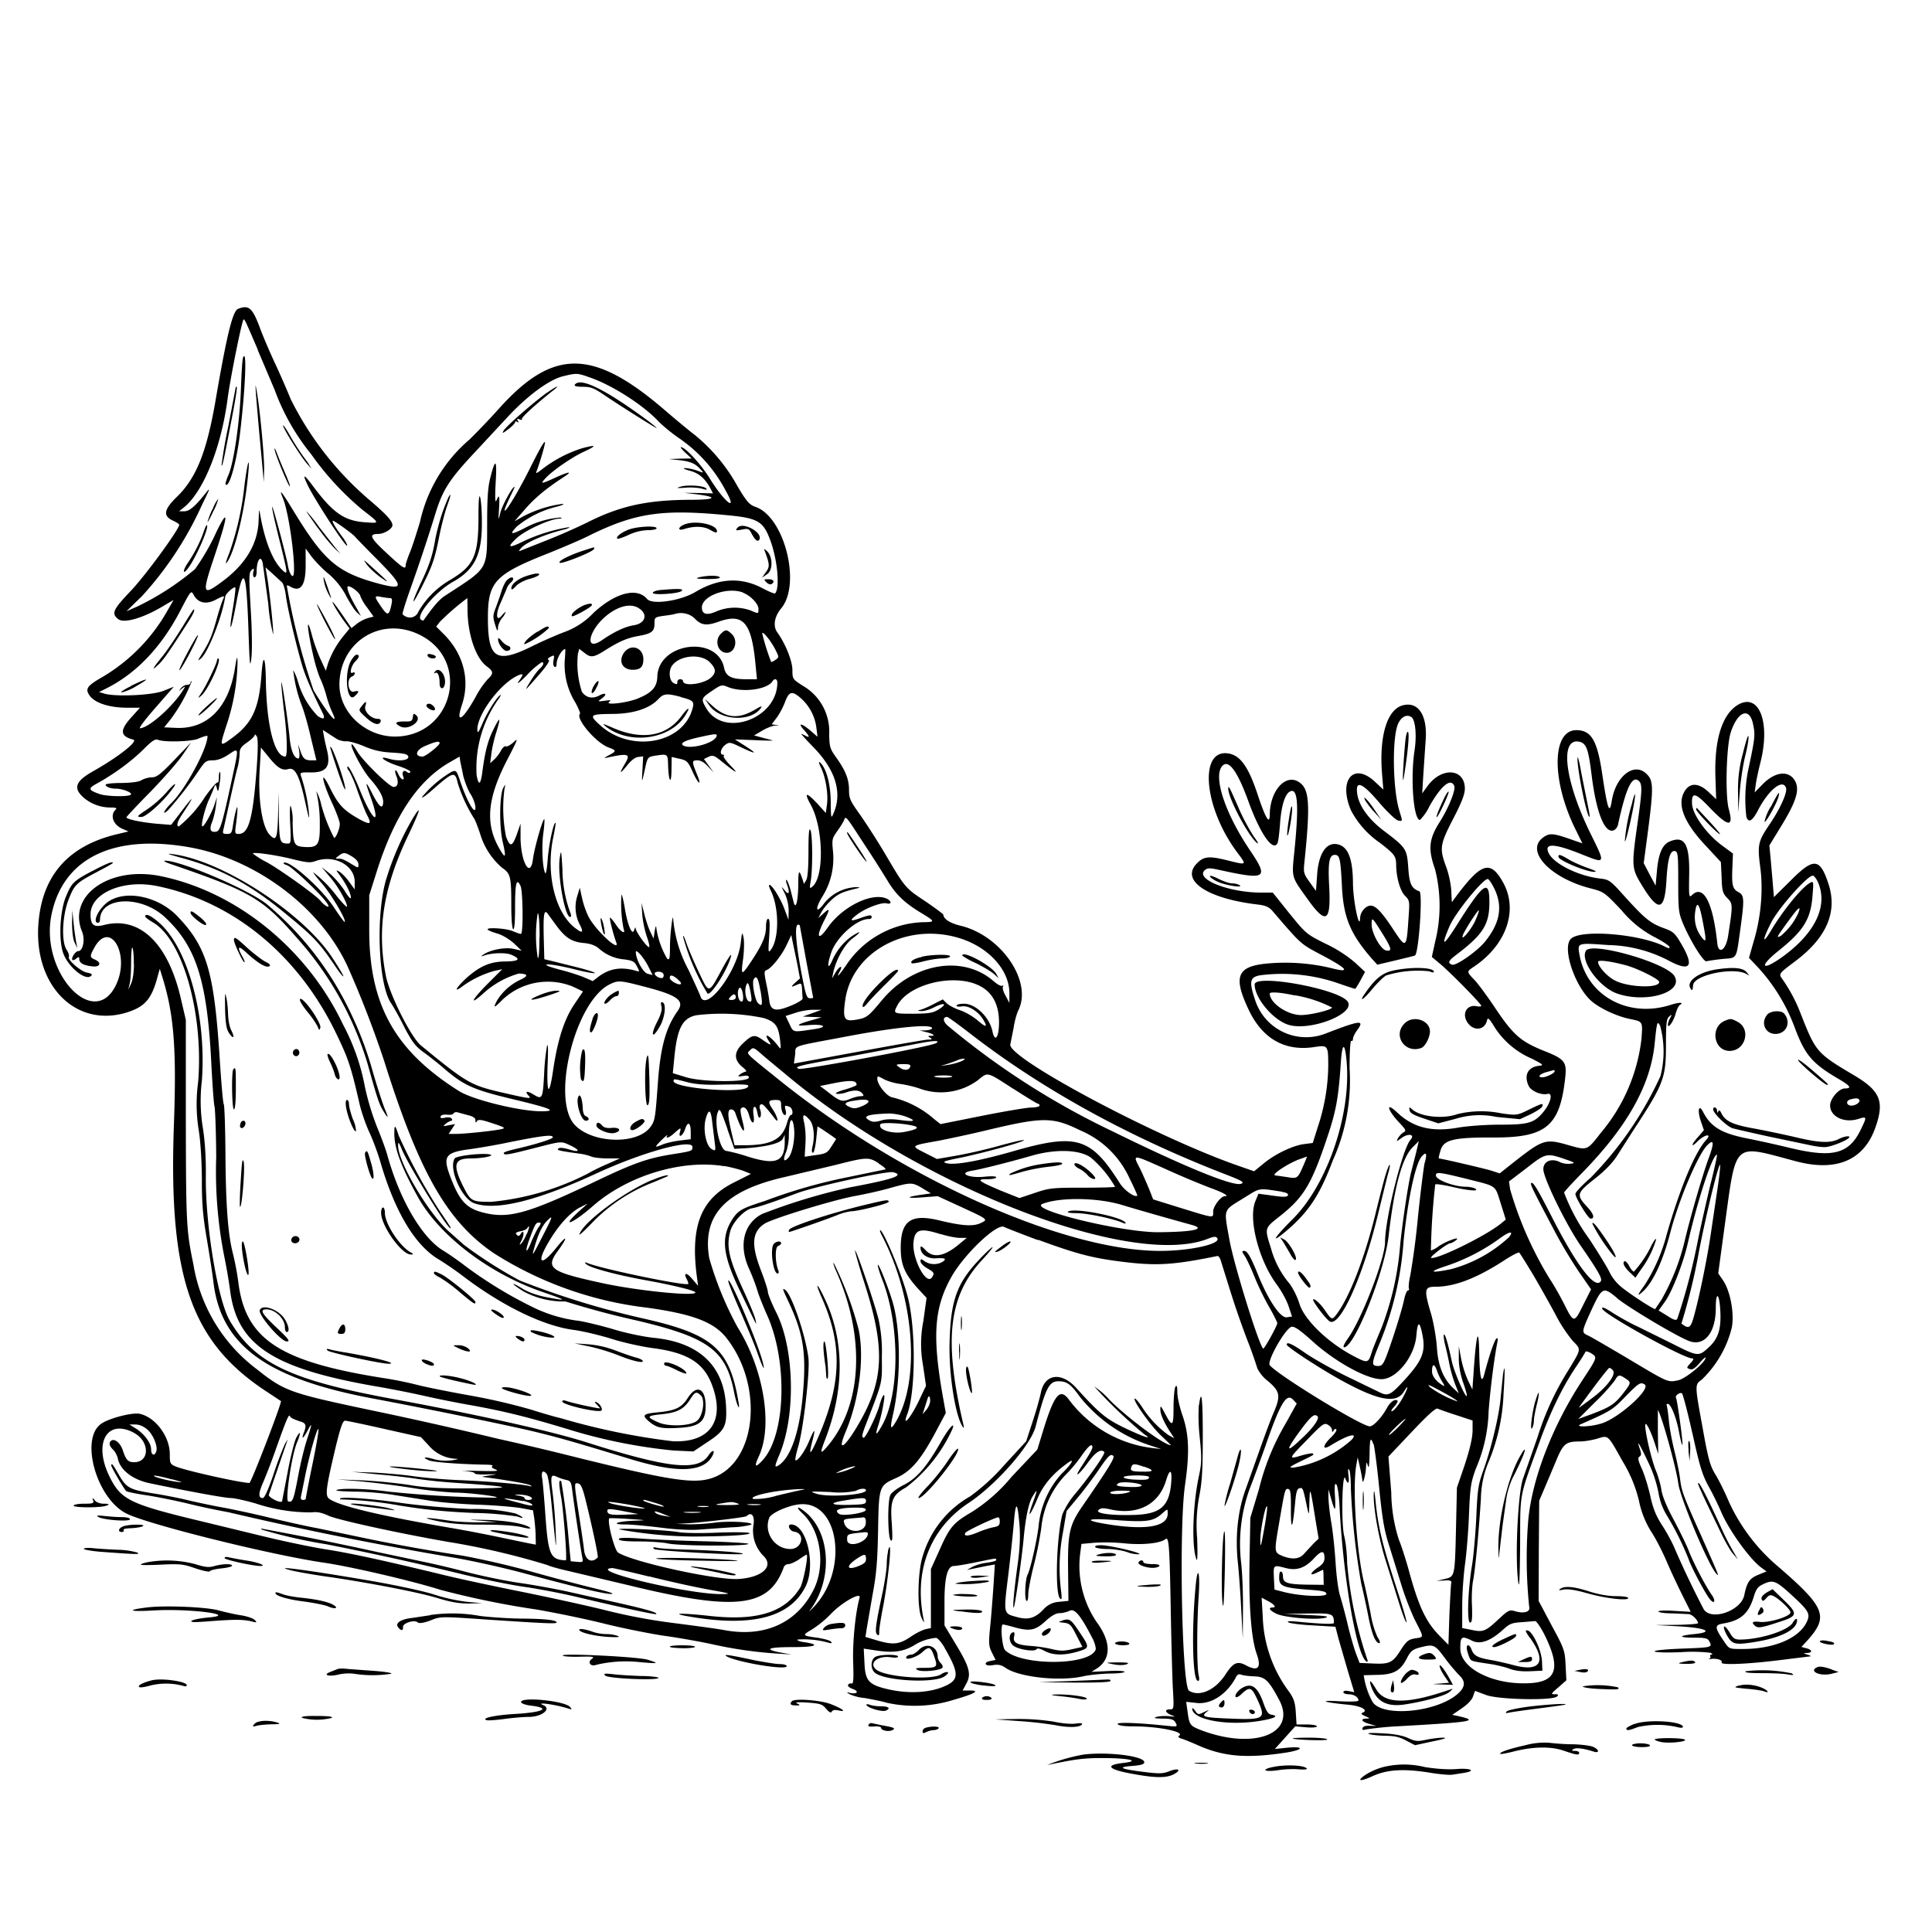 <svg xmlns="http://www.w3.org/2000/svg" id="svg" width="1024" height="1024" version="1.1">
  <path fill-rule="evenodd" d="M126.2 163.7c-2.9 1.1-6 13.8-12.2 50-4.6 26-10 39.7-20.2 49.6-7 6.8-7.6 10.2-2 12.7 1.7.8 3.2 1.8 3.2 2.1 0 2.4-17.8 26.8-25.6 35-9.5 10-10.5 12-6.8 15 3.1 2.6 14-.7 25.1-7.6L92 318l-3.9 6.8A95 95 0 0 1 54 359c-8 4.6-9 6.2-6.4 9.8 2.8 3.8 10.2 6.2 19.2 6.3h7.4l-4.6 5.1c-6.2 6.9-6 10 1 11.8 3 .7-8 9.3-21.3 16.8-9.4 5.3-10.7 9-4.8 14.1A22 22 0 0 0 59 428q3.7 0 2.2 1.2c-3 3-1.2 8 3.7 10.1l3.2 1.4-6.7 1.6q-38.7 9.5-41.1 48.3c-2 32.4 20.3 54.3 47 46 9.7-3.1 13.2-7.2 16.4-19.6l1-3.5 1.7 5.5c5.8 19.1 7.2 37.3 5.8 76.5-3 81.5 9 115.9 49.3 142.2l7.4 4.9c.7.6-15.8 43.4-16.7 43.4-5-.1-33.6-6.5-39-8.7-3-1.3-3.2-1.6-3.2-6.6 0-9.2-7.4-19.3-15.7-21.3-3.7-1-16.3 2.2-20.6 5.2-11.5 7.8-2.6 39.6 13.3 47.6 11.2 5.7 75.9 21.8 104.3 26 14.1 2 47.2 9.7 62 14.4a461 461 0 0 0 51.2 10.5c9.9 1.7 25.9 5 35.5 7.4s24 5.3 32 6.5c8 1.1 19.7 3.2 26 4.6a222 222 0 0 0 35 4.9l6.5.4-5.7-1c-9.3-1.8-6.7-2.9 6.3-2.9 12.2 0 15.2-1.2 6.3-2.6-2.5-.3-4.2-1-3.7-1.4a48 48 0 0 1 15.8 1.5q3.3 1 1.9-.4c-.6-.7-4-1.6-7.4-2.1-8-1.1-8-1.2-2.4-4.5a57 57 0 0 0 9.9-8.2c5.6-5.9 16-11.8 15.1-8.5-2.2 7.8-3.8 23.9-3.4 34.3.3 8.8.1 11.6-.8 11.2q-1.2-.3-1.9.7-.5 1 2.5 2.2c3.5 1.2 2.4 2.9-1.4 2.1q-3-.8-.2.7a25 25 0 0 0 8 2c3.3.6 8.6 1.6 11.6 2.5a69 69 0 0 0 35.6-1.6q17.3-5 8-4.9h-3.4l2-3.7c2.7-5 1.7-8.8-5.9-21.3l-5.7-9.5V850c-.1-13.7 1.5-20 5-20 1.2 0 6.6-.9 11.9-2 11.3-2.3 10.5-2.2 10.5-1.1 0 .4-2.2 1-5 1.4a25 25 0 0 0-7.7 2.2l-2.8 1.6 3-.6 7.3-1.5 4.5-.8-.7 10.7c-.4 5.8-1.1 15.5-1.7 21.4-1 9.9-.9 11.1.9 14.7l1.9 3.8-3 .6q-2.7.6-2.2 1.7.9 1 4.1.4c2.6-.4 4.2 0 6.4 1.5 6.9 4.9 28.5 7.3 41 4.5 3.6-.8 10-1.4 14.3-1.5 4.2 0 7.7-.4 7.7-.9s-4-.7-8.7-.4l-8.8.4 3.2-2c7.3-5 7.2-14-.4-24.3a53 53 0 0 1-8.7-37l.6-4.5 6.7-.6a99 99 0 0 1 16.1.3c9.5 1 18.9 0 21.7-2.2 1.8-1.5 2.2 2.7 2.8 36.2.3 16.8.8 35.8 1.1 42.3.7 11.5.6 11.7-1.5 11.7-3 0-2.6 1.6.6 3 2.6 1 2.6 1-1.2.6-2.2-.2-5.1 0-6.5.4-1.9.6-1.1.8 3.2.9 4.8 0 6 .5 6.9 2.2 1.1 2.1 1 2.2-4.7 1.6-15.1-1.6-26.7-2-26-.9.4.8 3.6 1.2 8.1 1.2 13.9 0 27.9 3 24.4 5q-1 .7 1.2 1.5c1.3.3 5.4 2 9 3.6 13.6 6 25.7 7 46.6 3.8 9.3-1.5 9.8-3.4.7-2.6l-6.7.7 5.4-6 5.4-6 5.8.5c3.4.3 5.7 0 5.7-.5s-2.4-1-5.4-1h-5.4l-.4-6.4c-.3-5-1-7.2-3.3-10.6a70 70 0 0 1-14.2-39.7l-.6-10.5 3 1.6c3.7 1.9 5 3.6 2.9 3.6-2.7 0-1.7 1.6 2.1 3.4 4.4 2 21.4 3.4 26 2 2-.7-.3-1-9.7-1.4l-12.5-.6 12.6-.2c13.4-.2 13.8 0 13.9 5 0 .8-7.7.5-20.5-.8q-5-.4-3.6.5c.8.5 6.7 1.3 13.2 1.6l11.7.7 1.6 6.2 5 17.3 3.4 11.2-3-.6q-2.7-.5-2.8.6c0 .6 1.3 1.1 2.8 1.1 2.8 0 5.2 1.5 5.2 3.3 0 .6-4.2.7-10.2.4-11.5-.7-8.3.6 4.4 1.8 7.2.6 11.6 3 7.7 4.4q-1 .5 1.7 1.7c2.6 1.1 2.7 1.2.6 1.3-3.4.1-2.6 1.6 1.5 2.8l3.8 1.1-3.4-.1q-3.4-.2-3.9 1.2-.7 1.5 2 .7a176 176 0 0 1 17.8-1.7c38.9-2.2 42.2-2.8 30.6-5.4l-2.9-.6 5-3.4c3-2 5.5-4.6 6-6.3l1.1-3 5.9 2.2c6.8 2.5 35.2 3 37.5.8q1.6-1.4-1.2-1.2c-2.1 0-2-.3 2-3.7l4.2-3.7-.4-8c-.4-7.9-.7-8.7-7.4-21.1l-6.9-13 .1-26.6.2-26.5 3-7 6.2-14.7c3.6-8.6 5-9.7 12.4-9.7 2.4 0 6.5-.7 9.2-1.5 6-1.8 5.4-2.3 13.4 12a72 72 0 0 1 8.7 21 49 49 0 0 0 6.4 16.2c2.3 3.4 6 10.6 8.3 16s6.2 13.6 8.5 18.2l4.2 8.4-8.6-.5c-4.7-.3-8.5-.2-8.5.3s3 1 6.8 1l9 .4c2 0 5 3 5.2 4.8 0 .4-5 .8-11.2.9l-11.3.1 12.3.7c14.5.8 19 3 8.2 4.1-8.5.8-8.6 1.9-.2 1.9 6.2 0 7.3.3 8.2 2 1.7 3.2 1.3 3.2-14.5 3.8-8.1.3-14.5.9-14.5 1.4 0 .6 5.4.8 13.8.5a84 84 0 0 1 15.7.3q1.7.8.7 1-1.1 0-.7 1 .4.7-.7 1.3-1 .3 1 0c3-.5 6.4.6 5.7 1.8-1 1.5 13 1 30-1.1l17-2.1q.7-.2-1.5-.9c-2.4-.8-2.4-.8-.2-.9 3-.1 2.8-1.7-.4-2.5l-2.6-.7 3.4-3.7c11.3-12.7 9.2-17.5-17.4-40.3a99 99 0 0 1-24.3-32.6c-2-4.8-5.2-11.3-7-14.3-3-4.8-4-8-7-24.8-4.3-23.4-4.3-23.3-.5-26a57 57 0 0 0 15.9-27.6c1.4-7.5-.8-19.3-4.6-24.9l-2.6-3.8 3.2-23.6c6.6-47.4 3.9-44.8 38-35.8 21.4 5.7 36-.5 42.1-17.9 4.9-13.8 2.6-19.4-11.2-27.6-19.9-11.8-20.4-12.4-28.3-32.5a85 85 0 0 0-9.7-18.4c-2.2-3-2.2-2.9 6.8-9.7q24.9-18.7 17.5-41c-4.5-13.7-7.8-14-20.1-1.6l-8.8 8.7-.6-7.5-1.2-13.7-.6-6.2 6-9.8c8-13 10-19.2 7.9-23.8-3-6.3-10.4-5.9-17.3 1L930 420l.6-4.3c.3-2.3 1.5-7.8 2.6-12.1 5.2-21.2-1-36.6-12.1-30-8.3 5-12.5 18.3-11.9 38l.4 12-4-3.8c-5.5-5.2-10.4-5.1-13.1.3q-5.4 10.3 12 28.6l7.6 8.2.4 8.1c.2 7.3.6 8.5 3 11 3 3 3 3.5.4 20.3-1.2 7.3-5 9.8-5.7 3.7-2.3-22-7.5-31.6-13.6-25.4-1.4 1.3-1.5.3-1.3-11 .3-16.2-2.4-20.9-10.3-17.6-3.9 1.6-6 6.4-6.8 15.7l-.7 7.7-3.2-6-3.1-5.9 1.4-10.5c4-29.9 4-33.2-.1-37-6.5-6.1-16.1 1.4-18.2 14.3-1.2 7.9-2.3 4.8-5.2-14.8-2.6-17.2-5.8-22.5-13.6-22.5-13.2 0-13.2 27.4-.1 53.3l3.3 6.7-7.2-2.5c-8.6-3-10.5-3-13.9-.4-9.2 7.2 4.3 21.4 25.6 26.8 6.9 1.8 7.2 2 16.2 11.5a57 57 0 0 0 17 14c4.4 2.2 8.1 4.7 8.4 5.4.3 1-.2 1-2.4-.1-13-6.7-44.6-9.3-49.8-4.1-5 5 2.7 26.9 11.9 33.8 4.8 3.7 13 7.4 19.5 8.7 6.8 1.4 6.7 1.2 6 10.6a94 94 0 0 1-21.5 49.7c-7.4 9.5-7.1 9.4-17 6.6-12.5-3.6-13.6-3.2-29.3 9.1l-7.3 5.8-4.7-1.5c-4-1.2-26.3-6.4-27.6-6.4-.2 0 .2-2 .9-4.2 1.6-5.7 6.9-7 28-6.9 28.3.1 35.5-6.1 38.2-32.7.7-7.3-.7-9-10.8-13-12.6-5-16.6-8.4-25.8-22-4.3-6.5-9.5-13.6-11.5-15.7-4.4-4.6-4.4-4.5 0-7.4 17-11.6 23.2-30 15-44.5-6.6-11.8-11.4-10.4-24.6 7.2l-2.5 3.4-.3-6.3c-.2-3.4-1.4-9.1-2.8-12.7-3.5-9.5-3.2-11.6 3.7-25 4.4-8.4 6.2-13 6.3-15.9.2-11-12.1-12-19.6-1.9l-3 4.1.6-10 1.2-17.8c1.1-13-3.5-20.7-11.5-19-8.7 1.7-13.2 15.9-11.6 36.3l.7 8.5-4.6-4.3c-11.3-10.4-19.4-.6-12.5 15.4a48 48 0 0 0 15.4 17.2c7.7 6 8.4 7 8.5 11.4 0 6.7 2.1 14 4.7 16.6 2.5 2.5 2.5 2.8 1.8 12.5-1 15.3-1.3 15.5-7.6 6-6.3-9.7-9.7-13.3-12.4-13.3-2.6 0-5.5 3.3-5.6 6.5-.3 7.5-3.8-9.3-3.8-18.5-.1-12.4-2.4-18.7-7.4-20.3-6.3-2-10.8 4.1-11.6 16l-.6 8.5-3.4-4.7c-3.2-4.5-3.3-5-2.7-10.8 3-29 2.6-37.6-1.9-41.4-7.2-6.3-16.4 3-16.5 16.6q-.1 8-6.1-9.8c-5-15.4-9.3-21.5-15.5-22.7-16.2-3-13.5 28.7 4.5 52.6 5 6.7 5.1 6.6-5.4 4-9.6-2.4-12.5-2.1-16 1.5-9.2 9.1 5.3 18.9 32.8 22 3.6.5 5.4 1.3 7.1 3.3 15.2 17.7 14.9 17.4 24.8 22.7q23 12 5.9 7.5a105 105 0 0 0-34.6-2.2c-14.7 1.6-16.8 7-9 23.7 7.3 16 19.5 23 35.5 20.4 6.8-1 7-.8 7 10.1a106 106 0 0 1-5.5 32.2l-2.7 8.6-4.7.6c-6 .8-15.4 5.3-21.5 10.4l-4.9 4-10.6-3.7c-44.3-15.9-120.6-56.8-118.6-63.6l1.7-8.5c.5-3.6 1.7-7.7 2.4-9.2 8-15.4-8.9-40.1-30.7-45.2-5.3-1.3-8.8-3.5-8.9-5.8 0-.3-4.4-3.6-9.7-7.2-10.6-7-10.6-7.1-21.5-25.6-4.1-6.9-10-16-13.1-20.4-5-7-5.7-8.4-5.7-12.8 0-5.8-1.8-10.3-6.7-17.2-3.4-4.7-3.7-5.7-3.8-12.6a28 28 0 0 0-14.1-25.6c-5.3-3.4-5.4-3.6-5.4-8.2 0-4.9-3.8-14.2-8-20-2.4-3.3-1.6-8.3 2-12.7 10.8-12.8 1.8-48.5-13.5-53.8-3.3-1.2-4.6-2.6-9.4-10.6a93 93 0 0 0-22.4-27.2c-3.9-3-11.1-9-16.1-13.3-38-32.8-59.2-33.1-87.8-1.4a380 380 0 0 1-16 16.8 80 80 0 0 0-26.2 43.6c-2 6.6-4.4 14.2-5.6 16.8-1 2.6-2 5.4-2 6.2 0 2.5-1.5 1.5-9.8-6.2-9.1-8.4-10-10.4-4.7-10.4 3.2 0 7.6-2.8 7.5-4.7-.1-2.4-3.6-6-13-14a169 169 0 0 1-41-52.9c-1.7-4.3-5.5-13-8.5-19.4-2.9-6.3-6.2-14.1-7.4-17.3-4.2-11.5-6.1-13.3-11.9-11m10.4 21.8 9 21.2a118 118 0 0 0 19.3 34 153 153 0 0 0 27.2 29.5c9.5 7.4 9.5 7.2 1.2 6.6-10.9-.8-16.8-5-27.3-19q-7.7-10.4-2.6 0c4.6 9 20.6 33.4 20.6 31.3 0-.7-1.3-3-2.9-5-3-4-5.5-8.1-4.6-8.1.8 0 10.9 7.3 11.7 8.5.4.5 5.7 6 11.8 12.1 14 14.2 14.3 16.2 1.7 13-22.7-6-29.6-11.8-45.9-38.4-6.7-11-8.2-12.8-5.8-7 3.8 9.3 7.8 43.5 4.8 41-.9-.7-1.8-3-2.2-5.4-.6-3.8-5.5-22.5-7.6-29.3-2-6.2 0 3.6 3.6 17.7 4 16.3 4.1 16.8 1 13.9-5.3-5-9.6-16.3-12-31.1-.2-1.4-.4.5-.5 4.2q-.3 18.8-19 32.8c-11 8.2-11.3 7.2-4.2-13.9 7-21 7.4-25.5 1-12.6a119 119 0 0 1-11.5 20.1 144 144 0 0 1-30.7 19.9L67 324l8.4-8.2a183 183 0 0 0 31.7-48.3c4.6-9.4 4.6-9.5 1.4-5.5-5.4 6.7-8.2 9-10.9 9h-2.7l3-2.4c10.2-8.7 19.3-31.6 22.7-57 1.1-9 6.8-37.7 8.2-41.6.6-1.7.6-1.5 7.9 15.5m-8 4.8c-.3.6-.7 7.7-1 15.7-.6 17.5-3.8 39.3-6.6 45.7-1.1 2.5-1.8 4.8-1.5 5.1 1.9 2 5.8-12 7.6-27 3-25.2 3.8-47 1.4-39.6m183.6 9.7c11.8 4 27.9 14.2 36.4 23 2.2 2.4 7 6.3 10.5 8.8a77 77 0 0 1 25.5 28.3c6.8 12-.5 6.4-8.4-6.4-4.7-7.6-13-16.6-15.3-16.6-.4 0 .6 1.3 2.4 3l3.3 3-6 .1-6 .2 5.5.6c6 .7 8.5 1.8 11.3 5 1.8 1.9 1.8 1.9-2 .5-2-.7-5-1.3-6.3-1.3q-2.1.1 2.5 1.4c4.9 1.3 8 4 11 9.5l1.3 2.5-7.7-.2-7.6-.1 6 .7c12.3 1.5 11 3-2.5 3-23.2.1-37.4 3.2-55 12.1a321 321 0 0 1-20.9 9.2l-14.1 5.6c-1.3.5-1.3.4 0-1.2 2.5-3.1 13-7.6 23.5-10.1q2.6-.8 2-1.1a92 92 0 0 0-24.6 7.7q-11.3 5.6-3-2c4.3-4 17.4-10 22.3-10.2q2.5-.2.6-.6a48 48 0 0 0-19.2 5.8c-6.9 3.5-7.9 3.3-3.8-1a53 53 0 0 1 21-10.5q5.3-1.4 3-1.5a63 63 0 0 0-20.8 6.7l-4.4 2.5 5.4-6.2c5.4-6.2 11-10.9 20.3-17 5.7-3.6 3.4-3.4-5 .5-6.6 3-7.2 3-4.2-.2 3.7-4 14-11.1 20.3-14q10.6-4.9-1-1.8a68 68 0 0 0-21.3 11.2c-3 2.3-3.4 2.4-2.7.7 1-2.6 3.1-9.2 4-13 1.2-4.8-.7-2-7 10.5-6 12.2-13.3 24.4-14 23.6-.3-.2.9-3.1 2.5-6.5s3-6.1 2.7-6.1c-1.2 0-6.8 10.4-7.6 14.1-.9 4-1 3.8-.6-2.4.4-7.2.1-8-1.4-4.4q-1 2.3-.4-9.3 1.2-18.8-2.7-3.2c-1.4 5.1-1.8 11-1.8 25-.1 24.8 1.1 22.7-22.4 38-3 2-5.9 5.3-11.3 13q-.3.3-1.3-.3c-3.2-2 7.7-15 17-20.2 11.6-6.5 15.4-14.6 15.2-32.3 0-5.8-.5-11.5-1-12.7-.5-1.3-.8 2.7-.8 10.5 0 20.7-2.4 26-14.7 33.4a46 46 0 0 0-17.2 17.1c-1.4 3.4-5.6 4-8.3 1.3-.3-.2 1.4-5.8 3.7-12.3q7.7-21.6 14-42.1c3.7-11.8 7.4-17.4 20.4-31.3l17.2-18.5c10.6-11.5 22.3-20.2 29.8-22 7-1.7 7.5-1.7 13.7.5m-176.5 9.6 1.5 17.5 1.8 19.5.8 9 .2-6.8c.1-6.8-2.2-31.7-3.9-41.2-.8-4.5-.8-4.3-.4 2m168.9-5.5q-.4 1 4.3 1c4.3 0 6 .7 11.7 4.6 5.9 4 22.2 14.4 26.5 16.8 2.2 1.3.2-.5-4.5-4-22.2-16.3-35.3-22.7-38-18.4M125 205l-4 21a255 255 0 0 0-3.6 20.7c.5.5.9-1.2 5-22.6 2-10 3.4-18.6 3.1-18.9q-.5-.4-.5-.1m164.9 3c-7.3 5.3-22 18.1-23 20.2-.9 1.6-.4 1.4 2.5-.8 2-1.5 3.6-3.2 3.6-3.7q0-.8 1.2-.2 1 .8.3-.6-1-1.5.9-.7 1.6.6 1.2-.2c-.5-.7 7.5-8 17.4-15.8 3.2-2.6 0-1.1-4.1 1.9M150 225.5c0 1.5 9.3 16.3 12.5 20l2.6 3-1.7-3a134 134 0 0 1-10.2-15.5c-1.7-3-3.2-5-3.2-4.5m-4.4 13c.7 3.5 7.5 19.7 8 19.2.3-.2-.8-3-2.2-6.3s-3.5-8.2-4.5-10.9-1.7-3.7-1.3-2m-16 18.5a157 157 0 0 1-8.1 36.2c-1.4 3.4-2.1 5.8-1.6 5.3 3.8-4 9-23.9 11.1-42.2 1.8-15.3.6-14.7-1.4.7m230.9 1c-2.3.7-1.8.8 2.6.5 3-.3 7 0 8.9.5q3.6 1.1 2.2-.2c-1.4-1.4-9.9-2-13.7-.8m-125.3 11.7c-1.7 4.4-3.8 12.1-4.7 17.3-1.2 7-2.9 12.3-6.5 20-6.8 14.3-6.3 16 .5 2.2 4.5-9 6-13.3 8-23.4 1.3-6.8 3.4-14.7 4.5-17.7s1.9-5.5 1.6-5.8-1.8 3.1-3.4 7.4m-122.6.2a40 40 0 0 0-2.6 6.7c0 .5 1.4-2 3-5.5a29 29 0 0 0 2.7-6.8 20 20 0 0 0-3 5.6m55.9 10a92 92 0 0 0 9.2 11.2l2.7 2.4-2.6-3-8.8-11.2a85 85 0 0 0-6.6-8.3c-.3 0 2.5 4 6 8.9m217.3-6.8c15.7 1.5 18.7 3.2 22.3 12.8 4 10.5 5.4 26 2.7 28.6-.3.3-3.5-1-7.2-3q-16.6-8.5-34.6 2c-8 5-23.3 7.2-26 4-5.3-6.3-16.6-3.5-28.3 7.2a40 40 0 0 1-15.3 10.2c-3.8 1.4-11.2 4.6-16.5 7.2-19.9 10-24.3 7.3-24.3-14.6 0-19.3 3.7-23.1 32.9-34.6 7.1-2.9 16.4-6.8 20.5-8.9 24.7-12.2 38.9-14.3 73.8-10.9m-23.6 5.1q-2 1-2.2 2 .2.9 2.3.3c5.5-1.8 10.7-1.7 14.2.4 2.8 1.6 3.5 1.7 3.5.6 0-3.7-12.3-6-17.7-3.3M108 281.7c-1.6 4.9-5 11.7-8.5 16.7-2.7 4-2.7 6.5 0 3 4-5 11.4-21.8 10.2-23-.3-.3-1 1.2-1.7 3.3m282.9-2c-1.3 1.5-1 1.6 2.3 1 3.4-.7 3.8-.5 5.2 2.2q2.8 5.1 4 3.2c2.3-3.7-8.7-9.8-11.5-6.4m-57.4.9c-4.1 1.5-7.3 4-6.3 4.9.3.3 3-.6 6-2a26 26 0 0 1 10-2.5c2.7 0 4.8-.4 4.8-1 0-1.5-10-1-14.5.6M309 291.9c-7.1 2.3-13.6 5.6-12.3 6.4 1.2.7 17.6-5.8 18.1-7.3.4-1.2 1-1.3-5.8.9M174 304q6.2 5.4 9.6 12.1c2 3.7 4.5 7.6 5.7 8.6l2 1.8-2-3.7c-4.7-8-6.3-12.6-4.3-12 2.2.5 6 3.9 6 5.2a26 26 0 0 0 3.5 5.9l3.5 4.9-2.7.7a20 20 0 0 0-6 3l-3 2.4-4.8-7c-2.6-3.8-5-6.9-5.2-6.9-.6 0 3.3 6.5 6.5 10.8l2.5 3.3-3 3.7a48 48 0 0 0-8.4 14.7l-1.2 4-2.9-6.3a91 91 0 0 1-4.3-11.9c-3.3-12.7-2.9-4.6.6 10.5 1 4.5 2.7 9.9 3.7 12s2.4 6 3.1 8.6a59 59 0 0 0 3 8.7c4.3 8.9-2 1.6-9.7-11.2a355 355 0 0 1-14.2-55.5q.2-.4 2 .6 8.1 4.6 8-11.6v-8.7l2.9 4c1.6 2.2 5.6 6.4 9 9.3m231.6-11.5c2.5 6.7 2.5 8 .4 10.8l-2 2.9 2.6-1.8c3.2-2 3.2-9.3 0-12.3-1.7-1.5-1.7-1.5-1 .4m-266.2 6.3 2.9 21.2a90 90 0 0 0 2.6 16.3c.3-2.1-2.1-24.8-3.5-32.2l-.6-3.4 3.8 3.4 5 4.6c.7.7 1.6 3.8 2 6.9.7 6 5.2 25.3 8.6 36.9 1.7 5.8 5.2 13.9 11.1 25.8q1.8 4.1-2.7 1.3a43 43 0 0 1-10.6-18.4 25 25 0 0 0-2.5-6 76 76 0 0 0 4.6 18.9c1.1 2.7 3.3 10.3 4.8 17l2.9 11.9h-2.6c-3.5 0-4.5-.9-5.9-5l-1.2-3.5.6 3.8c.3 2 0 3.7-.4 3.7-2.3 0-4-4-4.7-11-1-10.1-4.3-32.1-4.4-29 0 1.4.6 7.9 1.4 14.5 1.7 13.1 2 24.5.7 24.5-5.8 0-10-16.8-10.3-41-.2-12.4-1.5-13.9-2.3-2.5-1.3 17.8-4.8 25.6-15 33.2-7.5 5.5-7.4 5.6-3.2-7.4a111 111 0 0 0 5.5-32.3c-.1-3.8-.4-3.1-1.5 4-3.4 20.2-14.7 31.5-31 30.8l-6.4-.3 3-3.7a86 86 0 0 0 11.6-20.6q-.5-.4-.6.6-.1 1.1-1.9 1.2c-1 0-2.5.8-3.2 1.8q-2 2.4.5.2 2.5-2 1.1 0c-5.1 8.8-18.5 20.8-23.3 21-.8 0 3-5 8.3-11l9.6-11-5.3 2.1c-5.7 2.4-25 3.3-31.3 1.6l-3-.9 4-2c15.9-8 29.1-22 39-41 5.6-10.8 5.8-11 7.1-8.6 2.2 4.3 6.4 5.3 11.3 2.9 5-2.6 5.4-2.6 4.3-.4-.5 1-2.2 6-3.6 11.3-2.6 9-3.8 11.6-8.2 18.6-1.7 2.7-1.7 2.8 0 1.5 3.8-3.1 11.4-22.2 13-33 .3-1.5 4.6-5.4 5.3-4.7.3.2-.3 5-1.2 10.6-2.5 14.4-1.2 13.5 1.5-1.2 4.1-22.2 5.6-19.1 6.7 13.7.6 17.7.8 20 1.5 14.5.5-3.8.4-14.4-.3-25.8-1-17-1-19.6.3-20.9q2-2.1 1 1.1-.3 2.4.7 2.6c.6 0 1.1-1.2 1.1-2.7 0-6.6 2.3-9.6 3.3-4.6m55 .4c1.5 2 4.8 5 7.4 6.9 5.2 3.6 4.8 3-4.1-5-5-4.6-5.5-4.9-3.3-2m84.4 6.4c-4.5 1.6-7.7 4.3-7.7 6.4q0 1.6 2.4-1.1c1.4-1.5 4.5-3.1 7-3.8 4.8-1.2 7.1-3 4-2.9-1 0-3.6.7-5.7 1.4m-107 2.6c.3 2 1.4 5 2.5 7q1.6 3 1.2 1.5l-1.7-5q-3-8.9-2-3.5m198.8-2c-2.3.6-1.2.8 4.3.9q7.1 0 6.7-.9c-.7-1.1-6.5-1.1-11 0m-101.8 1.5c-.9.8-2 3.2-2.7 5.2-.6 2.1-2 6-3 8.8-1.8 4.5-1.9 5.4-.6 9.5q1.5 5.1 1.5 1.9c0-1.5 1-3.8 2.1-5.2a11 11 0 0 0 2-3.2q-.1-.5-1.9 1.6c-3.1 3.9-3.6-.6-.7-6.7l3-7a8 8 0 0 1 2.1-3.4q1.4-1.2 1.5-2.1c0-1.4-1.7-1-3.3.6m137.5 1.1c.9 1 2.1 1.3 2.7 1 2-1.3 1.1-2.6-1.6-2.6-2.5 0-2.6.1-1.1 1.6m-56 4.1c-2.3.2-4.2.9-4.2 1.5 0 1.4 13.7.5 15.3-1 1.1-1.2-1.5-1.3-11-.5m43.4 1.4c4 1.5 8.3 5.9 8.3 8.6s.2 2.7-4.3.8a25 25 0 0 0-18.1.6q-7.5 3.3-7.6-2.1c0-6.2 13.4-11 21.7-8m-187 3c1.1 0 1.3.8.8 3.3-1.3 6.1-2 6.3-5.4 1.4-3.9-5.7-3.9-6.1 0-5.3 1.7.3 3.8.6 4.6.6m41.1 5.8c0 13.3 4.3 26 10.2 30.4 3.7 2.7 3.7 3.8.4 6.9a47 47 0 0 0-6.1 8.9c-7 12.7-11 15.2-7.5 4.7 4.4-13 1-26.6-9-37l-4.6-4.6 2-2.6a136 136 0 0 1 14.5-12.5zm-79.8-2.5c0 1.3 9.1 19 9.6 18.5.2-.3-1.8-4.7-4.6-9.9s-5-9-5-8.6m139.4 1.6c-3.3 2-5 3.9-4.2 4.7.6.5 9.6-4.4 10.4-5.7 1-1.6-3-1-6.2 1m30.7.2c5.5 3 4.3 8.3-2.2 9.3q-6.9 1.1-16.7 7.8c-10 6.9-7.2-5.7 3-13.5 5.9-4.5 11.8-5.9 16-3.6M96.4 332.7c-3.3 5.4-7.8 12-10 14.8q-8.3 10.2-2.7 5c2.8-2.5 5.6-6.5 16.4-23.4q3.8-6 2.5-6.1c-.1 0-3 4.4-6.2 9.8m272-4.8c3.3 3.4 6.1 3.8 12.5 1.5 13.2-4.7 17.5.4 19.6 23.3l.7 7.2h-5.9c-7.7 0-10.6-1.6-11.5-6-3.6-17.5-34.7-13.5-35.4 4.5-.1 5.5-2.7 8.5-9.8 11.5-5.6 2.5-18.3 4-15.7 2 1.2-1 .7-1-2.4-.6-3.8.5-3.8.5-1.8-1 3.3-2.3 2.6-3.7-1-1.8-3.7 2-7.2 1.2-9.3-2a48 48 0 0 1-2.1-20l.7-2.7 2.6 2c3.4 2.8 5 2.6 10.6-.9 7.9-5 12-6.8 18.1-7.9 7.2-1.3 8.6-2.4 8.6-6.7 0-3.2.2-3.3 4.8-4 2.6-.3 5.1-.7 5.7-.9 3.9-1.3 8.3-.3 11 2.5m-83.6 6.8c-4.5 2.9-7.5 5.9-6.8 6.7a47 47 0 0 0 12.9-8.6c0-1.5-1.4-1-6 2m-62.6 1.5c27.6 13.5 17.9 53.8-12.9 54-15.7 0-29.4-12.7-29.5-27.4 0-22.8 22-36.6 42.4-26.6M382 336c-3.5 3.5-1.5 10 3.2 10 4.4 0 6.2-6.6 2.6-10-2.7-2.5-3.3-2.5-5.8 0m29 8.4c2 4 2 4-.1 5.4-1.1.8-2.1 1.2-2.2 1a124 124 0 0 1-4.7-15c0-1.8 4.6 3.8 7 8.6m-311.8 1.9c-3 5.5-4.7 9.5-4 8.9 1.6-1.3 10.3-18 9.7-18.6-.2-.2-2.8 4.1-5.7 9.7M264 339c0 2.2 2.8 6 4.5 6 2.2 0 2.8-2 .8-2.7-1-.3-2.6-1.5-3.5-2.7q-1.9-2.3-1.8-.6m67 6.6c-3.5 4.6-1.3 9.4 4.4 9.4 4 0 5.6-1.5 5.6-5.6 0-6-6.3-8.4-10-3.8m-31.7 4.8a38 38 0 0 0 5.8 22.2c1.5 2.9 2.6 5.4 2.3 5.7-2.5 2.5 8.4 15.4 15.2 17.9 4.2 1.5 4.2 2 .1 4.1q-3.9 2.1-.7 1.2c11.3-2.4 12.5-2 9 3.7q-4.4 7.6 1.3.6 3.3-4.2 6-4.6l2.6-.3-.4 7.3c-.4 7.4-.4 7.3 1.6-1.8 1.1-4.9 1.4-5.2 4.8-5.8 7-1.1 7-1.1 7.2 4.6.2 8.8 1.7 11.4 1.8 3.2l.1-7.2 3.4.8c4.8 1 5.2 1.4 8 7.7 2.8 6 4.6 7 2.2 1.2-3-7.4-3-7.9 0-7.9q2.7 0 5.7 3.3l3 3.2-2.6-3.6-2.6-3.6 2.5-1.2c2.3-1 3-.7 7.2 2.7q11.5 9.3 4.4 2c-2.3-2.4-4-4.7-3.6-5.1q.5-.6-.4-.7c-2 0-1.2-3.4 1.2-5.2 2.2-1.6 2.6-1.5 8.4 1.3q12.3 5.8 2.2-.7l-5.5-3.5 10.5.4c5.8.3 10 .3 9.5.1l-5.4-1.4-4.4-1.2 4.4-2.6c2.4-1.4 5.5-2.6 6.9-2.6q3.2 0 .3-.3l-2.3-.4 2.6-3.4a39 39 0 0 0 4.4-8.2c2.2-6 3.8-6.3 8.5-2.2a25 25 0 0 1 8.2 15.6l.6 4.8-3.7-3.2c-4.2-3.7-7-4.5-4-1q5.1 5.6 1.6 3.8c-1.1-.6-2.3-1.1-2.5-1.1s2.5 3 6.2 6.8c11.9 12.1 15.6 24.2 11 35-1.4 3.4-1.5 3.2-1.6-6-.1-9.6-2.5-18-5.8-20.8-.7-.6-.4.7.6 2.8 2.5 5 4 14.2 3.2 19.7l-.6 4.4-4.7-5.2q-9-9.4-3 1.4c6.4 12.2 6.9 37.6.6 42.8-1.5 1.3-1.6 1-.9-3 1.1-6.3 1-25-.2-27-.7-1.3-1 2.2-1 11.4 0 8.4-.4 14-1.2 15.2l-1.2 2-.6-2c-2-6-2.4-5.7-2.4 2.5-.1 8.5-1.3 13.3-2.4 9.4l-1.7-6.7c-.7-2.6-1.7-5-2.1-5.3s-.4.7.1 2.1c1.8 4.6 1.2 6.3-1 3.5-2.1-2.5-2.1-2.5 0 1.7 1.2 2.6 2 6 2 9l-.1 4.8-1.9-5.1c-2-5.6-6.7-13.4-8.2-13.4q-.6.2.6 2.8c4.6 9 4.7 25.8.1 31.7-1.3 1.8-1.4 1-.8-7.2.4-6.7.3-9.3-.6-9.3-.6 0-1.1 1.7-1.1 4 0 5.1-1.8 9.4-7.6 18.2-5.5 8.3-5.8 8.2-4.5-1.3.5-4 .6-9 .2-10.9-.7-3.3-.8-3.2-1.5 2.8-1.7 14.9-18.3 37-21.3 28.4-.3-1-3.2-7.4-6.5-14.4a69 69 0 0 1-8-26.8c-.2-3.5-1.7 8.1-1.7 14.9 0 6.2-.3 7.2-1.5 6.2a45 45 0 0 1-5.7-16q-.2-2.7-.9 1.4l-.6 4-1.9-4c-1-2.2-2.4-6.5-3.1-9.5l-1.4-5.5.4 6c.2 3.3 1.3 8.6 2.4 11.8 1.1 3.1 1.7 5.7 1.2 5.7-1.2 0-7-8.1-7.1-10q-.1-1.1-.8 1c-1 3.3-3.6-3-5-12-.6-3.5-1.3-6.5-1.7-6.9a68 68 0 0 0 1.1 18.1c1.3 3.4-1.5 1.8-4.1-2.2-1.5-2.2-2.9-3.8-3.1-3.6-.4.4 1.8 9 3.3 13 2.3 5.9-11-6.3-14.7-13.6a47 47 0 0 1-3.4-9.8l-1.2-5.5-1.2 4a20 20 0 0 0 .9 15q3.7 6.9-1.7 2.7c-11-7.9-16.2-29-12-48.7.8-3.9 1.3-7.2 1.2-7.3-1-1-3.6 11.4-4.2 19.1-.3 5-1 8.3-1.3 7.5-1.5-2.6-2-14.5-1-21.3.5-3.8.7-7.1.5-7.3-.7-.7-5.3 15.3-6 21-1.3 10.7-6.4 2.1-6.6-11v-7.7l-2 5.8c-2.4 6.6-3.6 6.8-5.7 1.1a78 78 0 0 1-.8-25.4q1-3.4-.6-.5c-2 3.3-2.3 20.2-.4 28.5 2 8.7 1.6 9.6-1.7 3.8-7.7-13.3-6.5-26.8 4.5-47.8 5.3-10.2 5.6-11.2 3-8.6-1.7 1.5-3.5 2.5-4 2.2-.6-.4-1.8.6-2.6 2.1a20 20 0 0 1-3.6 4.8l-2.2 2 .7-5.5c.4-3 1.6-8.1 2.7-11.4q3.7-12-2-.3c-2.9 6-4.3 12-5.7 23q-1.4 8.8-2.9.4a63 63 0 0 1 11.2-39.6c1.4-1.9 2-3.1 1.4-2.7-2 1.2-6.9 9-9.5 15.1-2.1 4.9-2.6 5.5-2.7 3.2 0-8.5 13-25.5 22.3-29 2.2-.8 2.2-.2-.5 3.6-1.2 1.8.9.2 4.6-3.6a44 44 0 0 1 7.7-6.7c1.5 0 1 1.6-1.1 3.5-1.1 1-3.4 4.1-5.1 7-3.4 5.5-3 5.1 5.5-4.7 3.6-4.2 5.2-6.8 4.4-7q-1.2-.5 1-1.7c2-1 2.1-1 1.6 1.8-.4 1.6-.1 3.1.5 3.5q1 .6 1.1-1.4c0-3 2.8-7.8 4.6-8 .1 0 0 2.9-.3 6.4m-72.6-2.7c.6 1.4 4.3 1.8 4.3.4q-.2-.8-2.4-1.3-2.5-.6-1.9.9m-40.3 1.9c-4.3 6.4-2.7 23.7 1.7 19.3q3.8-3.6-.6-2.3c-3 .7-4-6.8-1-8q1.4-.6 1.5-1.6 0-1-1-.5c-2 1.3-1-3.7 1.4-6q3.3-3.4.5-3.5c-.5 0-1.6 1.2-2.5 2.6m189.7 1.3c3.4 3.4 3.6 5.4 1 8-3.7 3.7-15.1 5.2-15.1 2q-.1-.8-1.5-.9-1.4.1-1.5 1.5c0 1.3-.4 1.4-2 .5-2.3-1.2-2.8-6.6-.7-9.3 4-5.4 15.1-6.4 19.8-1.8M115 350c0 1.5-5.4 12.9-8.1 17-2.2 3.3-2.2 3.4-.2 1.7 3.8-3.3 11.2-19.7 8.9-19.7q-.5.1-.6 1m115.4 6.2q-.6 1 .3.5c1.3-.8 2.3 1.5 2.3 5.5 0 3.3 2.3 3.5 2.8.2.7-4.9-3.4-9.5-5.4-6.2m-160.9 7.4c-3.8 1.9-6 3.4-5 3.4a28 28 0 0 0 8-3.5c7.7-4.4 6-4.4-3 0m342.5-1.7c0 19.1-28.3 29.4-37.6 13.7-3-5.1-2.9-5.4 3.4-9.6 4.3-3 5-3 7.7-1.9 7.6 3.3 21.2 1.6 24-3 1-1.6 2.5-1.2 2.5.8m-97.5 2.1c-.8 1.7-1.2 3.2-.7 3.4.4.3 1.5-1 2.4-3 1-1.8 1.3-3.3.8-3.3s-1.6 1.3-2.5 3m46.4 5.5c6.9 1.8 7.3 2.3 5.9 6.9-5.6 18-32.7 22.5-48.7 8-6-5.4-5.6-5.9 6.2-6 11.2 0 20-2.8 24.8-8 2.6-2.8 4.4-3 11.8-1m-252 5.6c-3 2.8-4.5 4.7-3.4 4.1 2-1 10.4-9.1 9.4-9.1-.3 0-3 2.3-6 5m267-1.2c5.9 8.4 22.8 9 27.7 1 .4-.6-.8-.3-2.7.9-9.2 5.6-15.7 5.2-23.2-1.5l-4.1-3.7zm-184.2.5c-1.8 2.2-1.7 2.3 2.3 6s7 4.5 7.8 2q.2-1.3-1.6-1.3c-3.4 0-7.3-3.8-6.6-6.6q1.4-4.5-1.9-.1m34.3-.3c0 1.2 3.5 3.1 4.4 2.3.8-.9-1.4-3.3-3-3.3q-1.3 0-1.4 1m135 5.8c-8 10.7-21.2 12.7-36.8 5.7-4.7-2-5.2-2.2-3.2-.5 12.7 10 34.2 7 42.2-5.8 3.1-5 1.7-4.7-2.2.6m-142.2.3c-.3 2.1-.8 2.4-4.6 2.3q-7 0-2.1 2.6c4.2 2.3 11.6-2.7 8.7-5.7-1.5-1.4-1.7-1.3-2 .8m710.3 3.5c1.3 5.8 1.2 7.2-2.6 24.9a79 79 0 0 0-.9 24.3q1.6 5.3 6-3c5.6-11 13.2-17.2 15-12.3 1 2.3-3.3 11.6-8.8 19.6-6 8.9-6.4 10.6-4.8 22.8 1.6 12 .3 26.5-3.5 39l-2.5 8.8 5.3 5.6A97 97 0 0 1 951 544c5.6 15.1 9.3 19.5 23.2 27.7 6.6 3.8 7.5 5.2 3.6 5.2-3.1 0-7.8 5.4-7.8 9 0 5.9 7.4 9.5 14.8 7.2 4.8-1.5 4.8-1.3 1.5 5.5-6.2 13-14.8 15.2-36.8 10a645 645 0 0 0-23.4-5.2c-13.7-2.7-19.3-6.1-23.4-14-2.3-4.5-3.2-1-1.2 4.9l1.6 4.7-3 3.5c-4 4.4-4 6.2-.2 2.3 3.7-3.6 7.7-4.2 4.4-.6-5.9 6.4-13.8 25.3-20.9 50a92 92 0 0 1-11.9 27.2q-5.6 7.6-.7 3.1c5.4-5 10.6-16.1 14.6-31.6 4.6-17.4 14.6-41 19.4-45.8q5.4-5.6.9 6.6c-3 8-9.7 31-12.7 43.7a119 119 0 0 1-12.4 31.5l-3.3 4.9c-.3.6-13.3-7.8-18-11.7a24 24 0 0 1-6.2-7.8c-1.1-2.4-5.9-10.2-10.6-17.4a105 105 0 0 1-13.5-24.8c0-.4 4.4-5.2 9.8-10.7 23.7-24.3 36-46.2 38.2-68.2 1.2-11.9 1.4-12.3 2.9-9.5a52 52 0 0 1 .2 26.6 189 189 0 0 1-37.1 54c-4.4 3.8-8 7.6-8 8.5 0 2 6.8 13.1 8 13.1 2.5 0 1.7-2.6-2-6.5-5.6-6.1-5.3-7.1 4.2-14.6q8.2-6.4 12-12.4l8.5-13.3c16.2-24.7 17.3-27.7 17.3-45.6 0-11.2.3-13.6 1.7-14.7q2.1-2 .5.8a10 10 0 0 0-1.2 3.4c0 2.5 2.7-1.1 4-5.3.6-2.4 1.7-4.6 2.3-5 2.5-1.5-.2-1.6-4.8-.1-22.5 7.2-44.4-4.8-48.3-26.4-1.2-6.6-1.4-6.5 15.3-5.3a72 72 0 0 1 32.8 8.7q16 8.2 6-9c-3.5-6-4.3-6.8-9.3-8.6-7.3-2.7-10-4.9-20.3-16.2-8.4-9.4-8.7-9.6-14-10.2-11.1-1.4-23.6-7.5-26.7-13.1-3-5.8 2.5-5.7 17.8.5 12.3 4.9 12.2 5 4.3-11-13.3-27-16.5-49.8-6.9-49 4.5.5 5.6 3.2 7.4 17.9 2.4 19.3 6.7 30.5 11.4 29.3 1.1-.3 2.3-1.7 2.6-3.2 4.3-19.8 7.6-26.5 11.2-22.9 1.7 1.7 1.5 5.6-.8 21.7-3.3 23-3.2 24.4 1.8 32.7 9 15 12.4 14.7 13.4-1.1.7-12.5 2-16.8 4.6-16.3 1.5.3 1.7 2 1.7 16.3 0 14.9.2 16.4 2.5 22 4 9.5 11 20.7 12.5 20.1.7-.2 4.5-.8 8.3-1.2 8.2-.8 7.3.8 9.7-16.4 2.1-15.2 2-17.4-1-19-3.2-1.7-3.7-3.6-3.3-13l.3-7.5-5.7-4.2c-8.4-6.2-15.9-16.7-16-22.4-.2-6.2 1.8-5.7 9.5 2.4 9.8 10.2 12.7 10.4 10 .7-2-7.4-1.3-33.3 1-40.6 3.6-11.2 9.8-13.7 11.8-4.8M748 380c2.2 1.4 3 9.8 1.7 18-2.2 14.8-.5 36.6 2.9 36.6a26 26 0 0 0 5-7.2c6.2-11 11.4-15.3 13.2-10.8.8 2.2-3.1 11.9-8 19.5-5.4 8.7-6 13.9-2.2 24.6a79 79 0 0 1 0 38.7l-1.7 7.8 4.9 4.1c5.8 5 21.3 20.8 21.3 21.8 0 .4-1.1.5-2.5.2-5.5-1-8.1 4.5-4.4 9.2 3.4 4.3 9 3.3 10-1.9.4-1.5 1.3-.6 4.2 4.2a44 44 0 0 0 19.7 16.4c6.1 3.2 6.3 3.4 3.5 3.7-5.8.7-8 5-5.4 10.6 1.3 2.8 6.8 5.1 10 4.3 3-.8 1.8 4.6-1.9 9.2-5 6.2-8 7.1-23.2 7.1-7.9 0-17.3.7-22.5 1.6-13.7 2.4-23.5 0-32-8-6.5-6.2-5.4-1.4 1.4 5.7 3.2 3.4 3.4 4 1.9 4.8-1 .5-2.3 2-2.9 3-1 2-1 2 1.8 0 3.6-2.7 7.4-2 4.8.9-4.2 4.6-13.5 42-13.5 54.2 0 8.8-12.3 40.7-19.6 51-2 2.8-2.9 4.8-2.1 4.8 5.5 0 21.4-39.7 23.6-59q4.3-38.2 12.5-46.8l3.5-3.5-1.5 6.4-2.4 9.4c-1.3 4.4-4.7 26.2-6 39.5a156 156 0 0 1-9.8 43.5c-2.1 5-4.5 10.8-5.2 13-1.8 5.8-2.2 6-8.6 2.7-14.1-7.1-27.2-19.6-29.8-28.4a41 41 0 0 0-5.1-10.4 49 49 0 0 1-10-19c-3.4-10.8-3.5-10.4 5-17.1 12.6-10 16.7-17 25.1-42.3 4.5-13.4 5.8-20.7 7-39.4.7-10 2.1-10.4 3-.5 2.6 28-10 65.2-28.2 83.6-10.5 10.5-12.5 14-3.7 6.6 11.8-10.1 17.6-18.7 24.6-37.3a103 103 0 0 0 8.9-49c0-8.7.4-14.8.9-14.4q.8.3.9-1c0-1 1-3 2.1-4.5 4.3-5.8 2-5.6-16.6 1.6a28.4 28.4 0 0 1-37.5-18.2c-3.2-9.5-2.6-11.8 3-12.7a91 91 0 0 1 41 4.2c4.8 1.7 9 3 9.1 3 .3 0 1.5-2 2.9-4.5l2.4-4.5-5.4-5a70 70 0 0 0-15.7-10c-10-5-10.2-5.2-19-16l-8.8-11h-6c-17.6 0-35.6-7.3-29.9-12 1.3-1.1 2.6-1.1 7.2-.1 25.4 5.6 26.8 4.7 16.5-10.5-13.2-19.6-19.7-39.4-14.4-44.7q5.1-5 14 19.8c6 16.2 12.5 25.7 15 21.5.5-.6 1-5 1.4-9.8.6-9.6 2.5-16 5-17.6 4.4-2.8 5.2 6 2.7 31-1.5 14.8-1.8 13.6 6.7 25.5 10 14.1 12.7 12.7 11.7-6.4-.7-12.7 0-16.7 3-16.7 2.6 0 3 2.3 3.7 15.5.7 17.2 4.2 26 15.8 39.4l3 3.3 9.8-2.3c5.4-1.3 10-2.4 10.2-2.6 2-1.5 4.2-33.4 2.3-34-4.2-1.5-5.3-3.8-5.9-12.6-.7-9.8-1.1-10.5-12.6-19.2-9.2-6.9-14.5-14.8-14.6-21.8q-.3-7.8 12 6.8c4.3 5 8.7 9.1 9.9 9.3 2.4.4 2.4.8.5-5.5-3.4-11.4-3.8-37.8-.7-45.5 1.6-3.8 4.6-5.5 7-3.9m-569.5 11.6c1.2.8 3.6 1.4 5.2 1.3s6 1.2 9.5 2.7c4.8 2 8.7 3 14.7 3.3 6.6.4 8.2.8 8.6 2.1.5 2-4.9 2.7-10.1 1.2-6.8-2-2.6 1.4 4.6 3.7 4 1.3 7 2.8 6.6 3.3q-.6 1-1.9-.1c-1.6-1.3-2.8.1-1.9 2.4 1 2.7-1.2 1.8-2.5-1-1.5-3.5-2.5-2.5-1 1.1 1.2 3.3.6 5.5-1.6 5.5s-16.2-13.7-19.2-18.7c-1.4-2.4-2.8-4.2-3-3.9-1 1 5.5 13.3 9.5 18q7.2 8.1 7.2 12.5-.2 6.3-5.4-3.6-6.2-12.4-1.1 1.5c5.5 15.7.9 12.5-5.8-4-3.3-8.3-6.7-14.4-6.7-12.2q0 1 1 2a72 72 0 0 1 4.4 10.5c1.9 5.3 4.1 11 5 12.7 2.7 5.1 1.9 5.5-4.2 2.2-8.3-4.7-11-7.6-15.4-16.5-5.5-11.1-4.3-3.6 1.3 8.4 2.1 4.6 3.9 9.4 3.9 10.7 0 2.5-2 7.4-3 7.4a83 83 0 0 1-7-18.3 23 23 0 0 0-2.5-6.5 74 74 0 0 1 1.9 17.6c.1 11-.9 12.5-8.4 12-5.3-.4-5.7-1.4-6-12.8a26 26 0 0 0-1-8.9c-.4-.8-.6 3-.3 9.3.5 9.2.4 10.6-1 10.6-4.5 0-4.7-.6-5-14.4l-.1-13.1-.3 12.3c-.4 12.8-1 14.3-4.6 10.4-4-4.4-6.2-19.4-5.1-35.4l.6-10.7 4.4 5.4c4.5 5.5 7 7 10.2 6 3.6-1 5.9 3.6 9.2 19 1.8 8.2 2 8.5 1.5 3a91 91 0 0 0-4.2-18.7c-.4-1.4.3-1.6 5-1.5 8.8.2 11.1-3.2 8.8-12.3-.5-2-1.2-5-1.5-6.9l-.6-3.3 2.5 1.6zm566.3 2.8c-1.2 13.7-1.5 23-.6 17.3 2.1-12.8 3-22.9 2.2-23.7-.6-.6-1.2 1.9-1.6 6.4M136 407.8c-2 26.3-4.2 34.2-9.5 34.2-2 0-2.1-.3-1.4-5.2 1-7.5 1-11.4 0-7.3-.5 1.6-1.2 5.1-1.6 7.8-.6 4.2-.9 4.7-3.2 4.7s-2.4-.3-1.8-2.7l3.5-15.8c1.6-7.1 3.3-14.8 4-17a36 36 0 0 0 1-7.1c0-2.5.8-3.7 4-5.9 2.2-1.5 4-3.3 4-3.9q.1-.8 1.1.7c.7 1.2.7 6.6-.1 17.5m243.8-17.6c-1.1 3.7-14 7.2-17.7 4.9q-2.9-1.9 9.1-4.5c8.2-1.8 9-1.8 8.6-.4m543.9 9.4a71 71 0 0 0-2.5 21l.1 9.9.8-10.5c.4-5.8 1.7-14.5 2.9-19.3s2-9.6 1.7-10.5c-.2-1-1.5 3.3-3 9.4M110 390.2c-.3 7.2-11.9 28.4-19.4 35.7-3.8 3.7-5 6.7-1.5 3.5a198 198 0 0 0 16.6-21.5c3-4.4 3.7-4.9 7-4.9q3.8 0 8.3-3c5.8-3.8 5.7-4.4 2 12.7-5.2 24.1-6.3 27.7-8.4 28.1q-4.6.8-2.2-5.1c.8-2 1.7-5.8 2-8.4l.6-4.8-1.4 4.2c-1.4 4.2-5.3 11.3-6.3 11.3s1-8.4 3.1-13.4c1.3-2.8 2.6-6 3-7.1.8-1.9 1-1.9 1.6.5.5 2 .8 1.6 1.4-2.8.5-3 .5-5.6.2-6-.3-.3-.6 1-.6 2.8s-.3 3-.6 2.7c-.4-.4-3.4 3-6.7 7.6A64 64 0 0 1 94.8 438c-1.5 0-.8-2.5 1.5-6q10.8-16.3-.8-1.1l-4.8 6.3-7.6-.6c-8-.7-16.1-2.4-16.1-3.4 0-.3 5.7-6.4 12.8-13.6 7-7.2 14.7-16 17.1-19.6l4.4-6.5-8.9 9.3c-7.3 7.6-9.4 9.2-11.9 9.2-1.7 0-4.1.7-5.5 1.5-1.6 1-5.5 1.4-10.7 1.5-4.6 0-8.3.4-8.3.9 0 1.1 2.5 2.1 5.4 2.1 3.4 0 8.7 2 8 3.1-.8 1.3-12.5 1.1-16.5-.2-6.3-2.2-6.4-3-1.2-5.8 8.8-4.9 17.7-11.4 24-17.6 4.7-4.7 6.5-6 8-5.4 3.4 1.4 17.9 1 21.4-.6q5-2.1 4.9-1.2m123 3.6c0 1.2-7.5 7.1-9 7.1-4.5 0-3.7-3.5 1.3-5.6 5.8-2.5 7.7-2.8 7.7-1.5m-58 2.2c0 .3 1.8 6 4 12.5s4 10.9 4 9.6c0-3.7-7.7-25.3-8-22m661.1 5.8c-.1 6.4 5.2 32 6.4 30.9.2-.2-.3-3.1-1-6.4l-3.4-17c-1-6-2-9.4-2-7.5m-590.5 9.5c.9 3.3 2.6 7.7 4 9.7 1.3 2.1 2.4 5.2 2.4 7-.1 4.1-4.5-3.5-8-13.9-2-6-2.2-6.2-4.7-5.2a60 60 0 0 0-15.5 13.2c-.6 1.2 2-.6 5.8-4 10.7-9.4 11.6-9.6 13-3.3a79 79 0 0 0 8.8 19c.8 1.4 2.1 5 3.1 8a38 38 0 0 0 11.7 18c4.4 3 4.8 4.6 4.8 20 0 6.9.4 12.1 1 12.5q1 .4 1-11.9c0-12.6.8-15.6 2.9-11 1.3 3 1.5 25.4.2 25.4-.5 0-2.5-.7-4.4-1.5-3.8-1.6-14.8-2.1-13.1-.7.5.5 2.9 1.4 5.3 2.1s6.2 3 8.5 5.1l4.1 3.9-4.4-1c-4.5-1-12.6.6-16.1 3.2q-1.8 1.3.5.4c4-1.5 11.5-1.7 14.4-.5q8 3.4-2.8 3.6c-8.2 0-13.7 2.4-20.9 8.8-5.7 5.3-7 8.1-2 4.3a53 53 0 0 1 17.2-8.2l3.8-.8-7.6 7.6c-8.6 8.6-10.3 12.3-2.4 5.2A47 47 0 0 1 275 516q7.3.2 1 3.2a29 29 0 0 0-12.5 11c-2.3 4.3-1.7 4.3 2.7-.2a35 35 0 0 1 37.6-7l5.2 2.5-4.4 6.5c-5.6 8.2-9 19-11.4 35-2.2 15.2-3.6 13-2.9-4.3.3-7 .1-10.1-.4-8.2a117 117 0 0 0-1.5 14.8c-.7 13.2-1 13.7-5.8 10.7-3.5-2.1-4.7-1.6-2.2 1 1.5 1.6-.3 1.3-16.3-2.4-14.6-3.5-17.4-5.1-41-24.5-5.2-4.2-16.7-27.1-18.6-37-4.8-24.7-1.3-46.7 11.7-74 6.5-13.6 7.5-17.3 2.8-9.7a152 152 0 0 0-14 31.6c-5.9 18.3-4.7 55.6 2 66.3 1.6 2.3 5 8.4 7.5 13.5 4 7.5 5.7 9.8 10 12.9 2.8 2 7.6 5.8 10.6 8.4 10.7 9.2 15.5 11.4 36.3 16.4 21 5 24.3 6.5 15.4 6.5-11.4 0-36.2-6.1-43.5-10.7-34-21.4-47.6-45.8-47.6-85.3v-18.5l3.8-12c9.4-30 22-48.8 38.9-58.5l5.2-3 .3 2.3zm-157.5 8.6a57 57 0 0 1-9.7 8.6c-6 4-6.3 4.3-3.4 4.3 2.2 0 10.3-7 15.2-13.3 4.5-5.7 2.9-5.4-2.1.4M651 418c0 5 10.2 24.3 15 28.6q2.1 1.7-1.5-3.3a110 110 0 0 1-8.2-15.5C651.6 417 651 416 651 418m114.5 4.9c-3 6.3-4.5 10.2-4 10.2.8 0 6.8-13 6.3-13.5-.2-.3-1.3 1.2-2.3 3.3m173 4.7a27 27 0 0 0-3.3 8c.7.7 6.6-10 7.4-13.2 1-3.8 0-2.6-4 5.2m-73.4-2.4a97 97 0 0 0-4 20.4c0 1.6 1.3-2.8 2.9-10 2.8-12.5 3.5-19.6 1-10.4m-141.1-.4a41 41 0 0 0 4.6 5.8l3.6 4-3.9-5.7c-3.4-5.2-6.8-8.3-4.3-4m-40.8 9c-.8 4.6-1.1 8.6-.9 8.9.7.7 3-13 2.5-15.2-.2-1.1-1 1.8-1.6 6.4m215.8-5c0 1.2 11.4 13.1 12.6 13.1.4 0-2-2.8-5.1-6.2l-6.7-7.2q-.8-.9-.8.2m-441.3 18a671 671 0 0 1 12.6 19.7c4.3 7.3 9.2 12 17.5 17 8.2 5 8.2 5.1.8 5.2a51 51 0 0 0-40.2 22.9c-3.8 5.5-5.4 7-3.4 3.3 2-3.5.2-3.3-2 .2l-2 3.4.6-3c1.5-7 6.2-15.4 10.5-18.4 4.7-3.5 4.4-4.2-.6-1a31 31 0 0 0-10.5 13.1c-2.4 5.3-2.7 2.2-.4-4.5 2.7-8 13.5-17.7 19.8-17.7q1.5 0 1.6-1c0-1.3-1-1.3-6 .5q-8.2 3-1.8-1.8c4.4-3.4 13-6.7 15.7-6 3 .8 2.7-1.5-.4-2.7-8-3-23.1 4.6-30.7 15.4-5.3 7.6-6.5 5.3-2-3.5 3.3-6.4 3.2-7.1-.6-3.6l-2.5 2.2 1.6-3c.9-1.8 3.4-4.8 5.6-6.8 3.5-3.2 6-4.2 13.6-6q2.3-.5-.7-.6a23 23 0 0 0-17 8.6c-4.4 6-5 3-.8-3.8a38 38 0 0 0 5.5-23.8c-.6-6.2-.5-6.8 2.2-10.6 1.6-2.2 3.2-4.8 3.6-5.7 1-2.7.8-2.8 10.4 12m-8.7-5.4c0 1.2 9 14.4 10.2 15.2.6.4-1.3-2.9-4.2-7.2-6.1-9.2-6-9-6-8M100 449c35.7 6.2 70.1 32.1 84.4 63.6a551 551 0 0 1 19.3 50c18.5 58.9 33.4 85 58.3 101.8a193 193 0 0 0 81 28.7c24.3 3.4 35.3 7.6 42 16 20.5 26.1 15.8 67.5-8.6 74.6-9.6 2.8-23 .6-72.2-11.6a1455 1455 0 0 0-40.2-9.5 2238 2238 0 0 0-69-15.5c-41.6-8.8-44.4-9.9-58.9-21.4a87 87 0 0 1-33.6-55.6c-3.7-17.8-3.9-21.3-4-75.5v-54l-2.8-12c-6.8-28.8-21.7-43-40.3-38.4-5.7 1.5-7.4.2-7.4-5.6 0-11.2 17.3-18.6 35.1-15 40.5 8.2 75 36.5 95.1 78.2 6.4 13.3 7.7 17 12.3 37 .9 4.1 3.2 10.8 5.1 15 2 4.2 4.6 11.3 5.9 15.7 7.8 27 18.7 45 31.5 52.3a180 180 0 0 1 13.5 9.4c20.1 15.1 41.3 25.4 57 27.6 5.5.7 14.8 3 20.6 4.8 5.9 1.9 15.7 4.1 21.7 4.9 19.2 2.5 27.8 8.1 32.1 21 6.2 18.1-2.1 29.2-21.2 28.4a360 360 0 0 1-59.7-12.3c-2-.4-9-2.4-15.6-4.5a327 327 0 0 0-32.5-7.5c-11.2-2-23.6-4.5-27.4-5.5a197 197 0 0 0-17-3.5c-55.5-8.6-73.8-20.3-78-49.6a146 146 0 0 0-3-16.4c-2.6-10-3.8-24.8-4-52.1-.1-14.4-.5-26.6-.9-27.2s-1.3-11.1-2.1-23.4c-3-47.1-6.8-59.8-22.4-76.2-10.2-10.7-27.7-14.3-37-7.6-4.9 3.6-8.4 11-5.1 11q.9-.1 1-1.5c0-12.5 21.9-13.3 34.6-1.3 16.5 15.5 22.2 33.7 24.4 77.2.6 12 1.4 22.4 1.7 23s.8 12.5.9 26.6a231 231 0 0 0 4.3 53 291 291 0 0 1 3 17.4c3.6 29.6 22.7 42 79.1 51.6 6.9 1.2 18.1 3.4 25 5a578 578 0 0 0 22.5 4.5c18.6 3.3 31.3 6.4 56.1 14a281 281 0 0 0 52.4 10.2l10.5.5 7.2-4.8c9.5-6.2 10.7-8.6 10.1-19.5-1.2-21.2-14.3-33.5-38.1-35.9-5-.5-14.4-2.4-20.7-4.3s-14.9-4-19-4.7a76 76 0 0 1-23-6.5 226 226 0 0 1-37-22.3c-3.6-2.8-9-6.6-12-8.4-11.2-6.7-23-26.7-29.6-50.3-.9-3.3-3.4-10.1-5.5-15.1a139 139 0 0 1-6.5-21.5 115 115 0 0 0-11.6-33c-18.8-39.7-55.8-70-96-78.5-27.4-5.9-50.3 10-42.3 29.3 1.7 4.1.5 10.3-2 10.3-1.5 0-4 3.8-3.1 4.7q.6.4 2-.7 1.8-1.6 1.6.3.1 3.1 7 3.8c4.1.5 5-2 1.3-3.6-2.8-1.2-2.8-1.8-.2-6.5 8.3-14.7 19 3.7 11.5 19.7-11.6 24.8-40.6-6.5-34.3-37C33.4 455 59.8 442 100 449m196.7 5.6c-1.5 9.3 3.2 34 5.9 31.2q.3-.7-.5-2.5a68 68 0 0 1-4-22.7c-.6-10-.7-10.6-1.4-6m-201.2-.1c20 5.3 35.5 13.4 52.6 27.1 18.1 14.7 20.6 17.2 30.2 31.4 2 3 3.7 4.9 3.7 4.4s-2.7-5-6-10c-15.6-23.7-58.6-51.5-84.6-54.7-3.5-.5-2.4 0 4.1 1.8m59.7.9c7.4 1.8 9.2 2 12 1 9.9-3.6 20.8 2.2 20.8 11v4l-3-4.1c-1.6-2.3-4-4.6-5.1-5.3-2-1-2-1 .4 2.2 3.2 4.4 5.7 9.4 5.7 11.6 0 1-1.6-.7-3.4-3.8-2-3-5.4-7-7.8-9l-4.3-3.4 4.7 5.6c4.3 5 9.5 14.5 8.6 15.4-.2.2-2.5-2.2-5.2-5.5a65 65 0 0 0-12.6-12.8c0 .4 2.2 3.2 4.9 6.3 4.6 5.3 12.8 19.1 11.8 20-.2.3-2.6-3-5.4-7.2-6.5-10.3-24.6-26.3-27-24q-.2.5 1.9 1.2c2.5.8 17.6 15 21 19.9 2.4 3.3-.4 2.4-3.3-1-2.5-3.1-20.6-16-28.3-20.4a46 46 0 0 1-7.6-4.7c0-1 12.5.8 21.2 3m31.6-1.3q3.1 2 3.2 4c0 1.8-.2 2-2.1.8-5.3-3.2-6.5-3.8-8.4-3.8s-2 0 0-1.5c2.5-2 3.4-1.9 7.3.5m639.2 0c0 1.9 14.7 8 19 8q2.4 0-3-1.9c-3-1-7.6-3-10.1-4.4-5-3-5.9-3.2-5.9-1.7m-736 3.7c43.2 14.8 49.1 18.3 67.8 39.8a175 175 0 0 1 37.2 66.8c4.8 17.4 6 21 8.2 24.5q4 6.5.8-1c-1-2.4-4-11.5-6.5-20.2a188 188 0 0 0-12-31.6 169 169 0 0 0-44.5-57.2c-10.5-8-46-23-53.6-22.7q-1.3.2 2.6 1.6m-41 3.8c-9.8 5.2-11 6.2-14 13.5-3.2 7.5-4 22.6-1.6 29.8 2.5 7.5 12 15.3 14.9 12.3q1.3-1.1-2.2-1.7c-3.5-.7-10.5-6.9-9.6-8.4.3-.5-.2-2.2-1.2-3.7-2.9-4.4-2.3-18.3 1.2-27 3-7.6 4-8.5 15.2-14.4 8.7-4.6 9.2-5 7.2-4.9-.8 0-5.2 2-9.8 4.5m592.2 2.9c.2.6 1.9 1.8 3.8 2.7 4 2 14.3 3.6 11.9 2-.8-.6-2.7-1-4-1-1.5 0-4.8-1.2-7.4-2.5s-4.5-1.9-4.3-1.2m322.4 3.4c5.3 12.7-2 27.2-19.6 39.7-10.4 7.3-11.8 4.7-1.9-3.3 13.8-11 17.6-17.1 18.5-29.9.6-7.2.5-7.5-1.3-6.5-4.3 2.3-14 14.2-20.3 24.6-5 8.6-5.4 6.4-.4-3.4 3.7-7.5 19.2-25 22.1-25 .7 0 2 1.7 2.9 3.8M792.5 472c4 9.1 2.3 17.6-5.5 27.2-4.3 5.2-15.4 12.9-17.4 12.1-2.5-1-2-2 2.6-5.5 13.8-10.5 17.2-15.8 17.2-27.4.1-12.9-3.1-10.6-17.5 12.3q-10.7 16.8-3.6.2c3-7 17.6-25 20.2-25 .7 0 2.5 2.8 4 6.1m110 16.4c2 10.5 2 11.6-.5 8.5q-4.6-6-3.5-13.7 1.3-9.2 4 5.2m50.6-4.4a34 34 0 0 1-9.2 12c-2.7 1.4-2.4.9 4.4-8.4q7.4-10.2 4.8-3.6M782 487.8c-2.2 5-8.2 12-6.6 7.7 1-2.6 8-13.5 8.4-13 .2.2-.6 2.6-1.8 5.3m-743.8 1.7c0 4.2.5 8.2 1.3 10l1.5 3-.7-3.5c-.3-2-1-6.4-1.3-10l-.7-6.5zm62.8-5.7c0 1.6 7.3 7.3 8.2 6.4.5-.5-.9-2.2-3.1-4-4.1-3.3-5.1-3.8-5.1-2.4m194.5 7.6c4.5 5.8 7.7 7.8 13.7 8.4q5.3.4 8.2 2.9a23 23 0 0 0 13.4 5.8c4.5.6 5.5 1.1 6.8 3.7 1.5 2.8 1.4 3-.3 2.4-8-2.3-14-1.4-20 3l-3.1 2.4-4.4-1.9c-2.3-1-8.4-3-13.3-4.2q-9.1-2.5-6.3-2.7c1.5-.2 7.5.9 13.3 2.3 5.8 1.5 11 2.5 11.7 2.3s-2.8-1.4-7.7-2.7l-14-3.5-5-1.2-.3-11.4c-.3-13.3.2-15.7 2.6-12zm-9.6 5.4c0 8-.4 12-.9 10.7a75 75 0 0 1 0-23.5c.6 0 1 4.9 1 12.8m-209-11c0 .4 2 1.9 4.4 3.3 15.7 9.5 26.6 48.7 23.6 84.6a87 87 0 0 0 .4 25.8c1 6.5 1.6 17.4 1.6 26.6 0 12.2.6 18.8 2.6 30.5 1.4 8.2 3 18.5 3.5 22.8 4 33.8 28.2 51.4 85.4 62 29.6 5.6 69.6 13.8 83.5 17.1 14.1 3.4 20.8 5.3 53 15.1 23.9 7.2 37.5 6.7 42.3-1.5 2.1-3.6.5-4.2-1.8-.7-5.6 8.5-21.1 6.9-64.5-6.9-18.8-6-58.7-14.9-102.7-23-54.3-10-73.3-19-86.5-41.5-6.4-10.9-13-50.7-12.7-76.5.1-9-.4-18-1.5-25.2a89 89 0 0 1-.6-25.5c2.5-34-7.3-70.2-22.6-83.7-4.3-3.8-7.4-5.2-7.4-3.4m241.6 3.8c.4 2.2 1 4.7 1.5 5.5q.8 1.1.2-2.5c-.3-2.2-1-4.7-1.5-5.5q-.8-1.4-.2 2.5m413.8 4.8c5.2 8.3 5.6 10 2.4 9.5-2.9-.4-7.7-9-7.8-13.6 0-4.4.2-4.2 5.4 4.1M424 491l3.5 19.2 3.5 18.6q-.2.3-1.8.3c-1.5 0-2.1-1.7-3.6-9.2-3.7-18.4-4.7-29.8-2.6-29.8q1 0 1 .9m-62 5.3a117 117 0 0 0 13 30.3c2 1.2 11.1-13.5 12.5-20 .4-1.7-1.6 1.2-4.5 6.5-7.6 14-7 13.9-12.5 2.4-2.6-5.5-5.6-12.4-6.6-15.4s-1.8-4.7-1.8-3.8m144.2.3c16.7 4.3 28.8 17 28.7 30v5l-2-3.8c-1.2-2-1.8-4.3-1.4-4.9q.6-1-.4-.4c-.6.3-2.6-.7-4.5-2.4-16.3-14.3-43-9.7-59.4 10.2-7.4 8.9-8 9.3-14.4 10.3-5.5.8-6.3-.8-4.9-10.6 3.5-24.8 31-40.5 58.3-33.4m-83.8 14 1.5 8-2.7 2.4q-2.5 2.3-1 1.8l3.2-1.3c1.2-.5 1.5.2 1.6 3l.3 4.8c0 .6-2.8 2.4-6.4 3.8-8 3.3-10.6 2.6-11.3-2.9-.2-2-1-6.3-1.7-9.6-1-4.9-1-6 .2-6.4 2.5-.8 8-7.6 10.6-13.1l2.6-5.5.7 3.5zM124 498.3c0 1.6 4.7 11.7 5.5 11.7q.4-.2-.5-2-5.6-9.9 2.2-2.5 9.1 8.1 11.6 6.6 1.1-.8-2-2.3c-1.8-.9-6-4.1-9.5-7.2-6.4-5.9-7.3-6.4-7.3-4.4M71 511c0 4.5-.7 8.7-1.6 10.5l-1.4 3 .7-3c.5-1.6.8-6.9.8-11.7s.3-8 .7-7.5c.4.7.8 4.6.7 8.7m769.7-7.1c-3.3 5.2 7 19.4 16.5 22.7 15.6 5.4 35.7-.8 30.3-9.4-4.5-7-43.8-18.2-46.8-13.3m-497 8.3 2.3 4.6-2.7-.7c-2.4-.7-6.2-7.6-6.2-11.5 0-1.9 4.3 3 6.6 7.6m145-5c-4.1.9-6.4 2.3-5.4 3.3.3.3 3.1-.1 6.4-1 3.2-.8 7.5-1.5 9.6-1.5s4-.4 4.3-1c.8-1.3-9.4-1.2-15 .1m21.5-.6a42 42 0 0 0 7.3 4c4 2 8.3 4.6 9.6 5.8l2.4 2.2-1.2-2.2c-2.2-4.3-18.1-12.9-18.1-9.8m351.7 5.1c6 1.6 17.6 7.3 17.7 8.8.3 3.5-16 3-23.2-.6-4.2-2-9.2-7.5-9.2-10 0-1.2 6.4-.4 14.7 1.8m-123.2 2.8c-6 1.3-9.7 4.4-15.2 12.4-3.3 4.7-.5 3 4.2-2.8 2.7-3.2 6-6.4 7.2-7a57 57 0 0 1 22.8-2.2c1.4.6 2.5.8 2.5.3 0-2.4-11.6-2.8-21.5-.7m172-.7c-9.7 1.3-16.8 6.2-14.6 10 1 1.7 1.2 1.5 1.5-1.6.5-5.3 20.9-9.6 28-6 2 1.2 2 1.2.2-1-2-2.1-6.6-2.6-15.1-1.4m-440.7 4c-7.8 7-13.8 14.7-12.4 16 .2.3 1.3-.6 2.3-1.9s5-5.5 9-9.5c4-3.9 7.3-7.4 7.3-7.7q-.2-2.1-6.2 3.1M351.5 516a2 2 0 0 1 0 2c-.7 1.2-4.5-.5-4.5-2 0-1.3 3.7-1.3 4.5 0m7.6 3q2.1 1.7 1.8 2.5c-1 1-5.9-1.7-5.9-3.2q0-2.7 4.1.6m44 6.2c1.2 7.6 1 8.8-1.4 6.5-1.6-1.7-3.3-10.9-2.2-12.6 1.4-2.3 2.4-.7 3.5 6m116-2.6q10.5 5.2 10.5 19.5c0 8-2.2 11-3.5 4.6-1.6-7.4-8.9-14.5-15-14.5-2.2 0-4 .4-4 1q.2.8 2.8.4c3.4-.6 8.5 2.5 11.2 6.8q4.1 6.7-3 .5c-2.4-2-6.5-4.4-9.3-5.3-2.7-.9-5.9-2.6-7-3.7l-2-2-5.1 2.6c-2.8 1.5-6 2.8-7.1 3q-2.1.4.8.6c1.5 0 4.6-.8 6.8-2 5.3-2.7 7.3-2 2.6 1-3.2 2-5.2 2.3-13.2 2.4-10.9 0-11.2 0-9-4.2 5.9-11.5 30-17.4 43.5-10.7m-177.3.6c17.5 4.5 21.3 7.4 17.5 12.8-6.4 9-9.3 19.7-10.6 39.4-1.3 17.8-1.5 19-4 22.3-7.1 9.3-30.5 8.6-39.9-1.2-12.8-13.5.1-65.6 18.5-74.6 4.4-2.2 5.6-2.1 18.5 1.3m323.3-1.2c0 7.1 9.5 18.6 17.7 21.3 11.7 3.8 36.7-6.1 31.4-12.5-5.6-6.7-49.1-14.5-49.1-8.8m-267.1 4.6c.7 4 .6 4.7-.8 4.4-1.7-.3-2.7-5.7-1.6-8.5.8-2.3 1.4-1.3 2.4 4m-4 2.5q0 2.3-1.1 2c-1.5-.5-2.2-4.3-1.3-6.6.9-2 2.3.7 2.4 4.6m-274.6 5.8c.2 7.7.7 10.7 2 12.8 2.4 3.6 3.3 2.7 1.3-1.3-.9-1.6-1.6-5.4-1.7-8.3s-.4-7.1-1-9.3c-.6-3.1-.7-1.7-.6 6m168-7.6c-9.1 3.6-6.7 4 3.7.6 6-2 6.8-2.4 4-2.4-2 0-5.4.9-7.7 1.8m37.5-.3c-2.8 1.4-5.6 5.4-4 5.4.5 0 1.7-.9 2.7-2s2.4-2 3.2-2q1.2-.2 1.3-1.5c0-1.8.2-1.8-3.2 0m361.4 1A68 68 0 0 1 706 534c0 1.2-11.3 4-16.4 4-7.3 0-16.6-6.4-16.6-11.4 0-1 5.5-.7 13.2 1m-296.2.9q-.1 1.4-2.1 1.5c-1.8 0-2-.2-.9-1.5q1.2-1.3 2.1-1.5.8.2.9 1.5m-231 1.6c0 .8 1.9 3.7 4.1 6.4a45 45 0 0 1 5.2 7.5c.9 2.2 1 2.3 1.5.6.4-1.8-5.2-10.8-8.8-14.1q-2.2-2-2-.4m191.6 3.3q.6 2.5-2 7.6c-4.1 7.8-3 10.4 1.3 2.7 2.6-4.8 3.3-11.7 1.3-12.4q-1.4-.7-.6 2.1m79.9 3.6-5 1.8 5 .2 5 .2-4.5 1.3q-14 3.9-2.2 2.8c7.8-.6 10.4 1 3.2 2.1-12.2 1.8-11.3 2-13.6-2.7l-2-4.2 5-1.6c2.8-1 7.1-1.7 9.6-1.7h4.5zm506.2.8C933 542 935.6 548 941 548c5.8 0 8.5-6.1 4.7-10.7-1.6-2-7.2-1.6-9.1.5M314 540.3c-1.5 4.8-1.7 6.5-.8 6.9.9.3 3.7-6.5 3.7-9 0-2.4-1.9-1.1-2.9 2m90.9-.6c6.2 2.1 7.7 4.2 8.6 12 .5 4.5.4 4.8-1 2.9-4.1-5.4-8.3-7.8-5.1-2.9 1.8 2.8 1.3 2.7-3.7-.8-3.8-2.6-5.2-2.3-9.9 2.2q-7.4 6.9-.1 12.7 2.4 2 1.6 2.3c-.5 0-1.8.6-2.9 1.3-1.6 1.3-1.5 1.4 1.3 1q3.3-.6 3.2.8c0 2.6-24.4 2.5-33.1-.1l-7.2-2.2.7-7.1c1.5-16.6 4.3-22.1 11.8-23.6a110 110 0 0 1 35.8 1.5m110.2 8.9c37.6 29 83.1 54 133.6 73.6 9.8 3.8 11 4.5 9.2 5.3-3.9 1.7-29.5-8.7-68.5-27.9a412 412 0 0 1-87-55.8c-2.6-2.2-2.9-4.7-.4-4.7.5 0 6.4 4.3 13.1 9.5m229.3-6c-6.4 6.4.4 16.2 9 12.9 2-.8 4.5-5.6 4.5-8.7 0-6-9-8.9-13.5-4.2m169.9-1.5c-8 3.2-6.1 16 2.4 16s11.6-11.7 4.1-15.5c-3.2-1.7-3.6-1.7-6.5-.5M494 545c0 .5-1.5 1-3.2 1.1l-3.3.1 3.3.8c4 1 5.3 2 2.6 2q-2.4-.1-.4 1 1.9 1.1-1 1c-1.4 0-18 2.9-36.9 6.4l-34.3 6.3.6-4.5c.7-5.5-3.5-4 28.1-10 26.6-5 44.5-6.6 44.5-4.2m1.8 8c-3 1.8-70.6 14.3-72.4 13.5-2.8-1.1-.5-1.7 26.6-6.5l34.5-6.5c10.3-2.1 14.6-2.3 11.3-.4m-78.3 17.2c71.4 59.4 183.5 102.6 223.4 86 2.8-1 3.6-1 4.3 0 2 3-14.3 6.7-30.3 6.7-51.3 0-137.4-38.6-202.3-90.9-18.4-14.8-17-13.5-15-15.5 1.5-1.6 1.9-1.5 5.8 1.9 2.2 2 8.6 7.2 14.1 11.8m-262-13.2c-1 1.7 1.2 3.6 2.6 2.2 1.2-1.2.4-3.3-1.1-3.3q-.9.1-1.6 1m153.2-.2a38 38 0 0 0-.7 15.2c1.5 2.2 1.9 1.1 2.2-7.2q.4-10.9-1.5-8m-135 1.9c-.2.3.3 2.2 1.3 4.2s2.1 4.8 2.5 6.4c.6 2.5 2.6 3.9 2.6 1.7 0-3.8-5-13.6-6.3-12.3m169 2.5c-1.3 4.5-.8 25 .5 24.6 1-.3 1.2-3.9 1-13.4-.4-13.6-.6-14.9-1.6-11.2m166.9 1.3a34 34 0 0 1-7 1.9l-4 .6 3.5-1.1c2-.6 4.4-1.5 5.5-2a11 11 0 0 1 3.5-.8q1 .2-1.5 1.4m443.5-.7c0 1.2 14 13.2 15.4 13.2 1.1 0 .9-.2-8.6-8.4-3.8-3.2-6.8-5.4-6.8-4.8m-470.6 3.7c-.8 2-3.5 2-6 0-1.8-1.3-1.6-1.4 2.3-1.5 3.4 0 4.1.3 3.7 1.5m-358.7 1.2c-1.1 1-.8 21.3.3 21.3.6 0 1-4.3 1-11 0-11 0-11.6-1.3-10.3m700.3 1.1c0 1-4.5 3.2-6.5 3.2-3 0-1.4-1.8 2.3-2.8l4-1.1zM537 577c6.8 4.4 12.7 8 13.2 8q.7.1.8 1c0 .5-2 1-4.2 1-2.4 0-14.2 2-26.3 4.4l-22 4.4-3.3-2.6a52 52 0 0 0-22.4-11.6c-3-.7-7.8-6.8-7.8-9.8 0-1.6.2-1.6 3.3.1 1.7 1 5.7 2.2 8.7 2.6s7.9 1.5 10.8 2.6a33 33 0 0 0 30.4-4.5c5.6-4.5 4.5-4.8 18.7 4.4m-32.2-6.4c-.7.8-8.7.7-9.5 0-.3-.3 1.9-.6 4.8-.6 3 0 5 .3 4.7.6m-140.3 3q6 1.6 16.6 1.3c15-.3 16.7-.2 15.2 1.4-3.5 3.4-39.2.4-39.2-3.3 0-1.3.1-1.3 7.4.6M454 575c0 .4-2.8 1.5-6.2 2.5-3.7 1-5.5 2-4.5 2.2s3.2 0 4.9-.6q6.5-2.3 8.8.4c1 1.3.9 1.5-1 1.5-1.1 0-3.7.7-5.6 1.5-4 1.7-5.3 1.3-11.8-3.9l-4-3 8.5-1.7c7.9-1.5 10.9-1.2 10.9 1m-147.5 6.4c-1.4 3.3 1.5 12.7 4 12.7 2 0 2-1.6 0-2.4-.9-.3-1.5-1.9-1.6-3.8-.2-5.2-1.4-8.7-2.4-6.5m150.6 4.9c-3.3 1.4-4.6 1.5-6.6.6q-5.7-2.4 2.8-3.5c7.3-1.3 9.5.4 3.8 2.9m528.2-3.5c1.2 1.1-1.4 3.3-4 3.3-2.7 0-3.2-2.6-.5-3.3s3.8-.7 4.5 0m-801.8 4.5c.8 5 4.5 13.8 5.2 12.2a17 17 0 0 0-1.7-6.3c-1-2.8-2-6.3-2-7.6q-.1-2.3-1-2.5-1.2 0-.5 4.3m230.5-1.9c0 3.1 1 5.6 2.1 5.6.5 0 .7-1.1.3-2.5-.7-2.7-.5-2.8 2-1.9 1.7.6 2.3 4.4.7 4.4-.4 0-1.4 2-2 4.3-2.5 8.6-8.4 11.7-22.6 11.7h-5.2l-1.6-6.9c-2.1-8.7-2.2-12.1-.2-12.1q1.5.1 2.2 1.8c3.4 10 6.1 13 3.8 4.2-.8-3-1.2-5.7-.9-6.2 1.3-2 3.4-.5 4.4 3.2 1.4 5.2 3.2 5.3 2.4.1-.8-5 1.1-6.3 2-1.4q.7 3.7 1.6 2.3c.4-.7.4-2.4 0-3.6q-.9-2.3.2-3c1-.6 2.1.6 7.5 7.5 2.4 3.1 1.4-1.2-1.2-5-2.7-4-2.4-4.9 1.7-4.9 2.3 0 2.8.4 2.8 2.4m396.2 2.8c-6.1 3-6.3 3-14.4 1.9a53 53 0 0 0-23.3.4c-7.5 2.7-19.3 1.5-23.9-2.4-1.7-1.5-1.8-1.5-1.5.4.3 1.5 2.3 2.6 7.8 4.4l7.4 2.5 9.2-2.4a43 43 0 0 1 21.7-1l12.4 1.2 5.6-2.6c3-1.5 5.9-3.3 6.2-4.1.7-2 .2-1.9-7.2 1.7m97.8-.2c0 2 7.2 9 10.3 10 1.8.5 10.9 2.6 20.2 4.6l21 4.4c2.2.5 5.6 1 7.5 1 4 0 15.5-5 12.8-5.7-1-.2-3.2.4-5 1.3-4.6 2.4-10.4 2.2-23.3-.9-6-1.4-16-3.5-22-4.6-11.1-2-15-3.8-17.1-8q-1.1-2.4-1.7-1t-.6-.4c-.1-1.8-2.1-2.5-2.1-.7m-522.5 10.4 3.7 10.5 5.7-.3c11-.7 18.8-2.6 20-5l1-2.1v2.2c.4 12-4 14.1-19.3 9.4A93 93 0 0 0 385 610c-3.4 0-6.7-14.9-4.6-20.4 1-2.6 1.3-2 5.2 8.8M247.8 591q4.3 1 4.2 2.8 0 2 .8.4c.7-1 2.4-.8 8.3 1.2 6.2 2 7 2.5 4.9 3-3.5.9-19.7 2.6-24.4 2.6h-3.8l1.7-2.6 1.7-2.6-3.4.6c-3.1.7-3.2.6-1.4-.9a9 9 0 0 1 2.8-1.5q.8-.1.2-1.1c-.3-.6-1.9-.9-3.5-.5q-3 .7-2.3-.8.6-1 3.3-.8c1.6.2 3.2 0 3.5-.7q.7-.8 1.9-.6zm129.7 3.8 1.3 10.6c.6 4.6.5 4.8-1.5 3.7-3-1.6-4.8-10.2-3.3-15.9q2.4-8.7 3.5 1.5m102-3.1q9.7 3.6-2 2.1c-4.7-.7-7.8-.6-10.5.2s-4.4.9-5.9.1c-4.3-2.3-1.7-3.4 9.6-3.8 2.2-.1 6.1.5 8.7 1.4m-50.5 1.7c2.4 2.5 3.1 8.8 1.7 14.5q-.7 3.1.3 3.2c.5 0 1.3-3.2 1.7-7l.7-7 2.7 1.7 5 3.4 2.2 1.6-2.3 3.6c-2.5 4-3 4.2-9.8 5.1l-4.6.7.4-6.8a46 46 0 0 0-.6-11q-1.9-7.1 2.6-2m-92 1.3c-2.7 1.4-3.9 4.4-1.7 4.4 1.8 0 7-4 6.4-5-.8-1.3-1.5-1.2-4.7.6m84.1 5.9c0 5.4-1.4 11.5-3.3 13.3-2.3 2.4-2.8 1-1.1-3.1.8-2 1.5-5.8 1.5-8.4 0-6.7 1-10.4 2.1-7.7.4 1 .8 3.7.8 5.9m151.5-1.4a50 50 0 0 1 26.1 25.3c2.5 5 4.3 9.1 4.2 9.3-1.3 1.2-6.9-2.8-9.3-6.6-15.4-24.4-23-26.6-56.9-16.8-17.9 5.1-30.7 7.4-35 6.2-2.5-.7-1.2-1.2 8.5-3.1 12.2-2.6 33.3-8.4 32.6-9.1-.2-.3-6.3 1.1-13.5 3.1s-17.4 4.3-22.8 5.2l-9.8 1.7-6.5-3.3c-7.5-3.8-7.7-3.7 7.5-6.4 5-1 15.5-3.2 23.5-5.1 31.6-7.6 36.5-7.7 51.4-.4m-445-3.6q-.6 1.5 0 2.1c.8 1 2.6-.6 2.6-2.2 0-1.9-2-1.8-2.7.1m188.7 1c0 2 6.6 4.8 9.6 4 4-1 2.9-3.1-1.4-2.7q-3.8.4-5.1-1.2c-1.7-2-3.1-2-3.1 0m50 3.3v3.9l-5.7.7c-3.2.4-7.3 1.3-9.2 2.1-4.5 1.9-4.5 1.6-.3-2.6 2-1.9 3.3-2.9 2.8-2.2-1.3 2 1 1.3 3.8-1.3 3.3-3 3.6-3 2.9-.5-1 3.5 1.5 2.1 2.7-1.5 1.4-4.4 3-3.6 3 1.4m117.7-3.3q5.8 1.4-4.2 3.3c-6.7 1.4-14.7-1.2-12.9-4.1.7-1 11.8-.5 17 .8M209 600.8c0 8 3.7 17.8 12.7 34 11.6 20.6 38.2 40.7 66.8 50.3 12.2 4.2 12.4 4.6 1 2.4-4.8-.9-9.5-2.6-12.6-4.5-6.7-4.1-6.2-2.8.6 1.5a45 45 0 0 0 22.2 5.3 468 468 0 0 0 37.8 10.1c38.1 9 47.3 15.8 51.6 38.1 1.3 6.7 3.4 11.1 2.3 5-4.8-28.4-13.6-36-51.9-44.5a446 446 0 0 1-64-19.8 236 236 0 0 1-29.6-18.9l-8-7.1c-11-9.8-27-37-26.9-45.6 0-2.1.4-1.8 1.9 1.9 3 7.6 24.1 42 25.8 42 .5 0 0-.9-6-9.7a297 297 0 0 1-21.4-39.5c-1.9-5.8-2.3-6-2.3-1m84 2c0 1-10.5 4.1-20.2 6.3-3.2.7-5.8 1.6-5.8 2 0 1.4 2.2 1 16.7-2.7 13.5-3.5 13.8-3.5 17.5-1.8 6.3 2.8 6.7 4.5.7 2.7q-5-1.5-6-.5c-1 .9.7 1.2 12.2 2.8 1.4.2 3.8.8 5.3 1.4s5.5 1 9 1h6.1l-6.7 3a98 98 0 0 0-10.2 5 140 140 0 0 1-51.3 15c-10.3 0-10.8-.3-14.8-8.2-5.7-11.4-4.8-14.8 3.8-14.8 5.6 0 12-1.1 10.9-1.9-2-1.3-18.2.3-19.2 1.9-3.4 5.3 3.8 21.6 10.5 23.8q17.3 6 64.7-15.9c24.5-11.3 50.8-18.5 50.8-14 0 2.2 0 2.2-12 4.1-11.9 2-19.3 4.6-38 13.5-37.6 18-47.6 20.8-61.6 17-8.2-2.2-11.9-6.2-16.4-18-4.6-11.8-3.3-13.7 10.7-15.5 4.3-.6 13.2-2.1 19.8-3.5 18-3.6 23.5-4.3 23.5-2.7m-99.5 8.2c-.6 1 2.3 11.8 3.7 13.5 1.3 1.5 1-3.3-.8-9.1-1.6-5.6-1.9-6-2.9-4.4m384.6 2.5A59 59 0 0 1 591 629c0 .3-7.8.5-17.2.5-16.2 0-17.8.2-25.4 2.8l-8.1 2.7-10-4c-12-5.1-13.1-6-7-6 2.6 0 4.7-.4 4.7-1s-2.5-.7-6.4-.3c-8.4.8-14-2-6.4-3.2 4.9-.8 19.2-4.4 31.8-8s25.1-3.2 31.1 1m177 2.7c-.5 2.4-2.2 15.5-3.6 29.3a411 411 0 0 1-4 30.4c-.7 3-1 6-.8 6.8q.4 1.2-.5 1.3c-.6 0-1.5 2.4-2.1 5.3-1.2 5.5-5.8 20.2-9.2 29.3-1.7 4.4-2.5 5.4-4.4 5.4-3.7 0-3.7-1.2.4-11.2a173 173 0 0 0 13-54.8c2.3-22.5 6.3-41.4 9.7-45.1q3.5-4 1.6 3.3m73.7-2c6 2 6.3 2.3 3.4 2.6a11 11 0 0 1-5.2-.7c-4.6-2.5-9.1-.7-9.1 3.6 0 4.7 12.2 29.7 20.1 41 9 13 11.2 17 10.4 18.3-3 4.8-13-8.4-26.3-34.6-7.7-15-9.7-18.2-10.7-17.3-.6.6 2 5.6 13.8 27.9a260 260 0 0 0 11.5 19l6.5 9.4-4.2 8.3c-4.7 9.6-5 9.6-9.8 0-2-4-5.5-10.3-8-14a195 195 0 0 1-20.9-47.3l-.6-4.2 9.2-7c10.2-8 10.7-8.1 20-5m77.7 13c-2 8.4-5.1 22-6.8 30.3A328 328 0 0 1 889 699c-.6 1-1.8.7-5.3-1.6l-4.6-2.8 3.3-4.6c3.8-5.2 9.8-20.6 12.2-31.2 5-22.1 13-46.8 15.4-46.8.3 0-1.2 6.9-3.3 15.3m-779.1-1.5c-.5 7.3-.6 13.5-.4 13.8 1 1 2.7-20.2 2-23.6-.7-2.7-1-.4-1.6 9.8m490.6-6a454 454 0 0 0 23 9.7c7 2.5 10.6 4.5 8 4.5-2.1 0-6.2 5.4-6.2 8.1 0 3.6 1.2 3.8-16.7-1.7l-15.1-4.7-1.8-4.6c-1-2.5-3.2-7.6-5-11.4-4.2-8.2-4.9-8.2 13.8.1m72.6-2c-3 6.9-3.2 7-8.5 6.1l-6.3-.9c-3-.1 7.9-7.2 14-9l2.7-1c.1 0-.7 2.1-1.9 4.8m-225-1c2.4 1.4 3.9 2.8 3.5 3L449 624a277 277 0 0 0-43.5 12.5c-12.5 4-14.3 5-17.5 10-6 9.5-5 18.7 4.3 37.9l7 14.5c1.7 3.4 1.7 3.4 1.1.5-.3-1.6-3-8.2-5.9-14.5-8.2-17.7-9.7-24.1-7.4-32.5 1.4-4.8 7.4-11.2 11.5-12 3.1-.5 12.8-3.8 23.6-7.9 9.5-3.6 48-12 51.2-11.2 6.3 1.6.2 3.7-22.8 8a314 314 0 0 0-46.6 14.1c-9.8 5-12.6 16.5-7.1 28.8 1.7 3.7 3.7 9 4.5 11.7.8 2.8 3.2 8.7 5.2 13.2 10.9 24.2 9.9 62.7-2 76.4q-6.3 7-2.6-1.2c7.8-16 3-46.4-11.1-68.9a179 179 0 0 1-15-36.6c-3.8-22.6 8.3-35.7 39.8-42.9l27.3-6.5c16.5-4.2 17.5-4.2 22.8-.8m86.2.4a57 57 0 0 0-16.5 5c-1.2 1.2-1 1.2 6.6-1a95 95 0 0 1 13.7-2.6c4-.4 7.2-1.1 7.2-1.6q.1-1.5-11 .2m17.5-.2c-.3.6.7 1.7 2.2 2.5 1.6.7 3.7 2.3 4.7 3.5s2.6 2.1 3.4 2.1q1.8.1-1-2.8c-3.6-3.7-8.5-6.5-9.3-5.3M383.8 618c3.5.6 8 1.8 10.3 2.6l3.9 1.6-9.3 4.7c-17 8.6-22.7 22.6-19.5 48.6l.8 6-3-3.5c-3-3.7-5-3.7-3 0q1 2 .8 2.5c-1.2 1.3-45.3-7.8-53.3-11q-2.4-1-.8.5c1.7 1.9 15.9 5.7 31.3 8.5 14.4 2.6 25.8 5.4 26.5 6.4 1.5 2.5-31.3-.8-50.1-5-26.7-5.8-29.4-7.8-22.8-16.8 5.9-8.1 5-9-1.2-1.2-8 9.8-10.2 7.4-3.5-3.8 5.2-8.8 11-15.1 16.2-18l4.4-2.2-4.8 4.3c-10 9.1-3 6.3 7.7-3.1 18.3-16 47-24.7 69.4-21m350.9 3.6c-.9 2.6-3.4 12.4-5.7 21.8-5.7 23.1-13.5 43.5-20.3 52.7-2.7 3.7-2.8 3.6-6.8-2.2-2.9-4.2-7.6-7.6-5.3-3.7 2.4 3.9 6.8 9.3 8.2 10.1 5.5 3.1 17.6-23.8 25.6-56.9 2.6-10.5 5-20.6 5.6-22.4 1.4-5.3.4-4.8-1.3.6m175.9 6.4-3.7 24.9c-2 14-6.5 35.9-9.5 46.1-1.5 4.9-2.6 5.3-6.2 2.4a323 323 0 0 0 8.7-35c3.2-17.8 10.9-50 11.8-49.1.2.2-.3 5-1.1 10.7M778 625c15.6 3.9 14.3 3 17.4 12.8l2.7 8.6-2.8 2.3c-8.3 6.6-33.7 19-36.8 18-1-.3 8.6-7.7 10-7.7.6 0 1.9-.7 3-1.5 3.4-2.6-4.4 0-8.9 3a14 14 0 0 1-4.2 2.3 376 376 0 0 1 2.3-35c.4-.4 4.3.2 8.7 1.2 8.9 2.1 15 2.6 12.5 1-.8-.5-3-1-5-1-6 0-15.5-3.5-15.8-5.8s1.5-2 17 1.8m-432.2.3c-15 6.2-37.2 22.8-38.8 29-.2.7 3.2-2.5 7.5-7a90 90 0 0 1 32.3-20.9l7-3c1-1.1-3.1-.1-8 2m142.8 4.3 4.7 2.8-5.4.8c-8.4 1.2-7.6 2 1.2 1.3l7.8-.6 12.2 5.6c14.7 6.8 14.7 6.7 10.5 8.7-4 1.8-9.6 1.5-22-1.5-15-3.6-20.3.3-20.3 14.5 0 9.2 2.1 14 9.7 22.3l4 4.3-1.7 12.3a62 62 0 0 0-.2 23.3l1.6 11-3.8 8c-4.3 9-9 14.5-6.2 7.2 4.8-12.5 4.6-48.4-.2-64.2C477 672.8 468 652 466.5 652c-.3 0 .1 1.4 1 3 17.2 33.2 20.4 76.5 7.3 98.6-2.9 4.8-3.2 3.7-1.4-4.3 4-17.8 4-42.7.2-57.5-2-7.5-7.7-22-8.3-21.4-.3.2.8 4 2.5 8.3 9.3 24.2 9 60.7-.4 77q-4.7 8.3-1.8-.5a84 84 0 0 0 3-13.4c.6-4.4-1-2.3-2.5 3.2-1.5 5.3-7.2 17-8.3 17-1.3 0-1-1.6 1.6-8.2 8.6-22.3 8.1-20.2 8-34.8a80 80 0 0 0-1.8-20c-2.5-9.6-12-37.3-12.4-36.2-.1.5 2 8 4.7 16.4 11.7 36.3 10.8 53-4.1 77.7-6.8 11.2-10 12.4-5.6 2 7.3-17.3 10-39.5 6.9-54.2a184 184 0 0 0-13.2-35.3c-.5-.2.2 2 1.5 4.8 15.2 34.5 13.6 69.8-4.2 91.6-4.4 5.3-4.8 4.9-2.2-1.9 10.6-26.8 10.7-53 .3-75.2-4.2-9-5.7-9.8-1.8-1 11.4 25.6 10.6 46.6-3 76.7q-4.8 10.6-2-.4 2.8-10.6-1.4-.8c-2.2 5.6-6.5 11.7-7.5 10.7-.3-.3.4-3.4 1.4-7 2.7-8.6 6.3-39.8 5.5-46.9-1.4-12-9-34.3-12.4-36.4-1.6-1-1.5-.7 2.4 7.6 7.7 16.8 9.1 27.4 6.7 51.3-2 18.4-6.7 31-13.1 34.5-1.6.8-1.5 0 1-6 8.7-20.7 8-56-1.6-75.2-2.5-5-4.5-10-4.5-11s-1.6-6-3.5-11c-5.5-14-5-20.8 1.7-25.2 4.1-2.7 36.2-12.5 47.5-14.6 6-1.1 14.6-3 19.3-4.4 11-3 11.3-3 16.8.1m190.5 2q3.5.5 3.4 1.7c-.4 1.2-2.4 1.2-10.4 0l-5.3-.7-1.6 3.9c-4 9.4 1.9 31.8 11.5 44.5 2.2 3 5 8 6 11l1.9 5.7-2.8.4c-3.3.5-9.6-8.8-15-22-4.1-10.2-5.9-13.2-7.6-13.2-1.3 0-1.2.4.4 2.8 1 1.5 3.3 6.4 5.1 10.9s5.2 11.6 7.7 15.9c2.4 4.2 4.4 8.2 4.4 8.7 0 1.3-7 14-7.5 13.5-2.5-2.5-15.7-45.2-17.9-57.8-3-17-3.7-15 8.4-22.5 8-5 7-4.8 19.3-2.9m-84.8 7c11.2 3.4 31.2 9 36.3 10.4 9 2.3 2.6 3.9-16.3 4.1-19.3.3-69.7-12-62-15 9-3.6 29-3.4 42 .5m-136 0c-17.6 4.2-39.7 11.4-40.3 13.3q-.3 1 0 1.1c.7 0 20.2-6.8 25.6-9a30 30 0 0 1 7.3-2c3.8 0 19.9-4.1 19.9-5 0-1.3-.8-1.2-12.5 1.6M202 642.8c0 7 11 22.3 15.8 22.1q2.3.1-.3-1.2c-6-3.6-13.5-15.2-13.5-20.9 0-1.5-.4-2.8-1-2.8s-1 1.3-1 2.8m364.5-.8q-2.2.9 4 1c5.7 0 19.1 2.8 24.3 5q2.3 1 1.7 0c-1.9-3-25.7-7.8-30-6m-278.7 12.8c-6 11.7-6.2 12-4.2 5.1 2-6.5 3.9-10.4 6.5-13 3.1-3.1 3-2.4-2.3 7.9m-2.4-4.3c-.9 1.4-2.7 5-4 8.2-2.5 6.2-3.3 5.1-1-1.3 3-8.2 3.6-9.4 5.1-9.4s1.4.3 0 2.5m558.5-1.9a93 93 0 0 0 9.9 15.4c4.1 5.2 2.8 1.1-2-6-5.5-8.2-7.9-11-7.9-9.4m-293.8 8.5c19.6 7.2 28 9.5 42.6 11.4 19.7 2.6 28.5 2.1 52.5-2.8.5-.1 1.3 1 1.7 2.3l5 16a466 466 0 0 0 9 26 218 218 0 0 1 5.4 15.2 19 19 0 0 0 5.5 6.7c6.7 5.6 7 8 3 17.2-1.7 4-5 13-7.4 19.8l-7.4 20.8c-4 11-5.5 24.6-4 38.5.6 5.7 1.4 17 1.8 25.3l.8 15 .1-14.6c.1-8.1-.3-19.3-.9-25a86 86 0 0 1 4.6-40.2c2-5 5.5-14.8 8-21.7 7.9-23 11.3-28.7 14.7-25.3l2.1 2.2-6 10.8a128 128 0 0 0-14 34.5l-4.6 15.3-.4 21.5c-.5 24.6.8 42 3.7 50.4q4.2 11.7-6.1 6c-4.2-2.1-6.4-1-10.3 5-5.4 8.4-13.9 12.2-19.4 8.7-3.8-2.3-5.4-86.9-2.1-109.1 2.5-17.4 2.1-27.2-1.6-37.5-1.3-3.9-2.5-9-2.5-11.5 0-3.3-.3-4-1-3-.5.8-1 5.8-1 11 0 10.4-.6 10.7-4.9 2.5-1.9-3.5-2.1-3.7-2.1-1.4 0 2.5 2 7 5.5 12.3l1.9 2.9-3-1.6a55 55 0 0 1-14.2-15.1c-1.8-2.7-3.5-4.6-3.8-4.3-1 1 8.5 14.4 13.9 19.5 3 2.8 5.4 5.2 5.3 5.2-3.4 0-22.2-13.8-32.4-23.9a42 42 0 0 0-8.2-7.2 256 256 0 0 0 26.5 25.3c5 3.2-.5 1.4-11.1-3.7-9.2-4.5-12.8-7.4-25-20.9-8-8.8-17-7.4-18.8 3a189 189 0 0 1-4.2 14.6l-3.5 10.7-11.6 12.6a109 109 0 0 1-18.1 16.6A54 54 0 0 0 489 825c-2.6 8-3 27.7-.5 32.6q1.8 3.9 1 .5c-5.2-25.7 3.5-48 23.9-61.5 14.7-9.8 32.9-30.5 35.5-40.5 5.3-20.4 7.1-24 12.1-24 4.5 0 6.5 1.5 11.4 8.3a79 79 0 0 0 37.5 25.8l5.5 1.8-4.5-.5a65 65 0 0 1-44.6-26c-4.7-6-7.7-2.1-13.8 18l-2.7 8.8-13.6 14.4a89 89 0 0 1-21.3 18.8c-9.6 5.6-11.6 7.9-17 20.2l-4.5 9.9v31.3l-2.7.6c-1.6.3-5.2 2.1-8 4-6 4.1-9.3 4.5-18 1.9l-6-1.8.7-4.5 3.1-18c2-10.7 2.6-17.6 2.9-33.8.4-23.5.5-23.9 9.3-27.8 8.4-3.7 13.7-10 22.7-27.3l3.9-7.3-1.3-7.2c-6-33.3-5-48.4 4.2-64.8 6.7-12 24.2-28.7 28-26.6 1 .5 9.1 3.7 18 7m-271-3.5c-.8 2.1-2.1 4.5-3 5.3q-1.6 1.8.3-1.8c1.6-3.3 1.1-6-.6-3.2q-1 1.7-2 .3-1.5-1.1 1.9-1.8c1.7-.3 3.3-1 3.6-1.6 1.4-2.1 1.3-.6-.1 2.9m219.4.2c3.5 1.1 8 2 10 2h3.7l-4 3.3q-11.9 10-18 3c-2-2-2.5-2.2-2.5-1 0 3.4 3.9 6 8.6 5.5q7.1-.4 2.5 2.2a9 9 0 0 1-8.9-.6c-2-1.4-2.2-1.4-2.2 0 0 1 1.6 2.6 3.5 3.7 3.8 2.2 4 2.6 2.6 4.8-3 4.7-10.8-10.2-9.8-18.8.7-6.7 3.6-7.5 14.5-4m300.6 2a73 73 0 0 1-30.3 16.5c-10.7 2.2-12.3 1.5-3.1-1.5a105 105 0 0 0 28.7-14.6c5.7-4.3 8.3-4.4 4.7-.3m-644.8.3q-.5 1.5 1 2.2c1.9.7 3.9-1 3-2.6-1-1.6-3.3-1.3-4 .4m525.9 2.1 3.3 5.6c1.5 3 3.2 4.5 3.2 2.8 0-2.3-4.1-9-6.2-10.1l-2.2-1.2zm195.3.6A58 58 0 0 1 866 674c-.5 0-1.7-1.4-2.5-3s-2-2.8-2.5-2.5c-1.3.8 0 3.3 3.3 6.3l2.5 2.4 3-4.4a51 51 0 0 0 8-15.9c-.2-.6-1 .5-2 2.3m-747.4 4c.7 6.2 2.5 13.2 3.2 12.5.9-.9-1.9-17.7-2.9-17.7q-.9.2-.3 5.3m281.8-4.1c-2.2 2.2-.5 15.8 2 15.8q.9-.2.3-1.7c-1.7-4.4-1.8-12.2-.1-12.9q1.5-.6 1.6-1.5c0-1.3-2.4-1.1-3.8.3m121.2 1c-4.5 3.4-4.8 3.7-2.7 3.2 2.4-.7 8.2-5.3 6.7-5.4-.6 0-2.4 1-4 2.2m-12 7c-12.2 12.8-15.5 21.7-16.1 44.3-.5 16.1 2.9 38.2 6.7 44.3q1.3 2.2.6-.8c-10.6-45.3-7.8-68.5 10.4-87.7 3.2-3.5 5.5-6.3 5-6.3-.3 0-3.4 2.8-6.7 6.3m293.5 8.7c3.7 6.3 9 15.8 11.8 21a76 76 0 0 0 9 13.7c4.6 4.8 4.8 3.8-3.1 16.8a150 150 0 0 0-15.5 34l-7.7 22c-2.8 7.7-4.4 42-2.6 55 .6 4.1.8-1.7 1-19.6.1-28.6-.7-24.4 10.2-54.4q8.6-23.9 19.2-39.7c2.7-4 5-7.7 5.2-8.3.2-.5 1.6-.1 3.1.8 3.3 2.2 3.4 1.9-5 14.7-16.4 25.1-27.3 54.3-28.6 76.5a250 250 0 0 0 .7 43.1c.8 2.7-2.6 3.8-7.4 2.4-3-.9-3.6-.6-8.5 3.9-7.2 6.8-8.5 7.3-14.5 6l-5.1-1v-11.7c0-6.5.7-16.4 1.5-22.2s1.8-17.7 2.1-26.5c.6-14.4 1-16.8 3.6-24A82 82 0 0 0 789 748c.9-12 3-28.3 4.6-36.4q.6-2.8-.4-2.2c-1 .6-3.8 8.7-6.4 18.6q-2.4 9.5-2.8-12c-.3-13-1.5-9-2.8 9l-.8 11.5-2.4-5a56 56 0 0 1-3.6-11.5l-1.2-6.5v6c-.1 3.9.7 8.5 2.2 13 1.4 3.9 2.3 7.2 2 7.4-.8.8-6.7-12.8-7.9-18.3-2-9.5-3.6-14.9-4.2-14.2-.3.3 0 2.5.5 4.8.6 2.4 1.7 7 2.3 10.3a75 75 0 0 0 3.1 11l2 5-2.7-2.5c-5.5-5.1-8.2-11.8-8.9-21.6-.3-5-1.7-13-3-17.7-4-13.3-3.7-14.7 2.2-14.7 10.2 0 21.8-4.5 36.2-13.8 4.1-2.7 7.8-4.6 8.2-4.3s3.8 5.8 7.6 12.1M230 674.8c0 .5 1.5 1.5 3.3 2.4a76 76 0 0 1 10.4 7.7c7.4 6.2 8.3 6.8 8.3 5.2 0-1.2-13.8-12.4-17.7-14.5-3.6-1.8-4.3-2-4.3-.8m458-.3c0 1.5 5.4 8.4 6.1 8 1-.7.7-1.5-2.5-5.7-1.8-2.5-3.6-3.6-3.6-2.3M386 679c0 .9 3 8.3 6.6 16.5 3.6 8.3 7.7 18.1 9 22 2.6 7.3 4 9.9 2.8 5-2.3-10-18.4-47.8-18.4-43.5m471 9c6.1 5.1 33.7 21.5 38.9 23 7.8 2.4 13.5-5 13.5-17.7 0-9.2 1.9-8 2.4 1.5s-1 14.6-6.1 19.3c-5.4 5-5.7 5-19.5-2l-18.2-9c-3.6-1.6-9.3-4.8-12.8-7-4.6-3-6.3-3.7-6-2.5.5 2.8 43.1 26.4 47.7 26.4q1.5 0-.9 2.5c-2.1 2.3-2.2 2.5-.5 3.1 1.4.6 2.7-.2 5.2-3 1.8-2.2 3.3-3.5 3.3-3 0 2.5-10.8 11.3-14.6 12-5.5 1.1-4.9 1.4-26-11.2-10.6-6.3-20.4-12-21.8-12.6-3.4-1.5-3.3-2 1.4-12.4 6.2-13.4 6.6-13.6 14-7.5m-719.3 6.5c-1 2.5 11.2 16.6 14.3 16.6 2 0 1-1.3-6-7.9-7.4-7-8.5-9.1-4.7-9.1 4.5 0 9.6 4.9 9.7 9.3 0 1.5.4 2.7 1 2.7 1.6 0 1.1-3.2-1-6.7-3.1-5.2-12-8.4-13.3-4.9m123.8 1.2c3.3 2.5 5.5 3.6 5.5 2.5s-4.5-4.1-6.2-4q-1.2 0 .7 1.5m247.8 5.9c0 3.3.2 4.5.4 2.7s.2-4.5 0-6-.4 0-.4 3.3m244.7 6.4c1.6 8.6-.2 13.2-9.2 23.1-7.9 8.6-9 9.2-13.7 6.9l-17.1-8.3c-7.4-3.6-17-9-21.5-12-7.4-5.2-10.6-6.7-10.5-4.9.1 1.2 16.9 12.2 28.2 18.5 20.2 11.2 29.9 13 33.9 6.4 2.3-3.8 2.5-2.7.2 1.7-2.3 4.6-5.5 8.7-6.7 8.7-.5 0 .1-1.1 1.4-2.5s2-2.8 1.7-3.1c-1.2-1.2-3.8.6-5.5 3.7-2.7 5-7.2 9.9-9.2 9.9-4.3 0-48.5-27-53-32.4-1.7-2.1 8.5-20 11.7-20.4 1.5-.2 4.6 2 10.5 7.3 12 11 29 20.5 37 20.5s17.6-12 18.5-23.1q1-11.9 3.3 0m-574-4c-1.4 2.7-1.3 3.1 1 3.1q2.1.1 2-2.5c0-3-1.5-3.3-3-.6m101.4 2a29 29 0 0 0 11.2 3.1c3 0 .2-1.6-4.8-2.9-5.6-1.3-7.1-1.4-6.4-.2m-7 3.6q3.5 2.6 3.6.6c0-1-2.4-2.1-4.3-2q-1 .1.7 1.4m234 7c0 3.9.1 5.3.3 3.2s.2-5.2 0-7-.4 0-.4 3.8m-71.7.3c.3 3.1.8 6.6 1 7.7l.3 4.4c0 1.3.4 2.2.7 1.8 1-.9-.7-19.7-1.7-19.7-.5 0-.6 2.6-.3 5.8m-123.6-3a110 110 0 0 1 14.9 4.6c7.4 3 13.7 4.4 12.7 2.8-.3-.6-2-1.3-3.6-1.7s-6.3-2-10.5-3.6a53 53 0 0 0-14.8-3.4l-7.2-.5zm-69.1 1.2c4.7 2 6.9 1.7 3.7-.7a9 9 0 0 0-5-1.3c-3 0-3 0 1.3 2m-70.3.8c1 1.1 28.6 7.1 32.3 7 5.6 0-5.8-3-22.4-5.9-2.7-.4-6.3-1.1-8-1.5q-3.3-1-1.9.4m50 5q-.3.8 2 2 4.5 2 4.4.3c0-1.1-5.9-3.2-6.5-2.3m128.5 2q.1 1 1.1 1.1c.6 0 3.3 1.1 6 2.5 3 1.4 4.9 2 4.7 1.3-1-2.8-11.8-7.2-11.8-5m412.5 9.8q1.7 2.7.4 1.9c-3.5-2-5.9-5-5.9-7.5 0-4.1 1.2-4.4 2.6-.5.6 2 2 4.7 2.9 6.1M512 726.4c0 3.3 2 11.5 3 12 .8.6-1.3-13-2.2-14q-.8-.4-.8 2m284.6 2.3-1.2 11.8c-.7 9.2-5 27.3-9.3 39.1-2.6 7.3-3 9.9-3.6 24-.4 8.8-1.4 20.2-2.2 25.4-2.3 13.7-2.9 31-1.1 31 1 0 1.2-2 1-8.6-.3-4.8 0-11.2.7-14.3 1-5.9 2.7-22.4 4-42.6a53 53 0 0 1 3.6-18.5 104 104 0 0 0 8.4-37q1.3-20.6-.3-10.3m58.2-2.5c2 2-2.6 8.5-10.5 14.5-8.3 6.2-8 6-6.7 4.3 6-8.4 14.8-20 15.4-20q.6 0 1.8 1.2m-621.6 3.4c.5.4 6.4 2 16.8 4.1 5.2 1.1.5-1.6-5.5-3.1-5.8-1.6-12.4-2.1-11.3-1m628.3 1c3.2 2.1 3.2 2.3-1.5 8.3-4.3 5.4-6.7 7-16.9 10.8l-6.6 2.4 8.8-8.8a108 108 0 0 0 10.5-11.5c1.9-3.3 2.4-3.4 5.7-1.2m10.2 3.2c3.6 2.3-13.9 18-23 20.7-6.2 1.9-14.7 2-10.7.3 16-7 16.9-7.7 23.6-14.7 7-7.1 7.9-7.7 10.1-6.3m-106 4.6c4 2.2 7 4.2 6.8 4.4a56 56 0 0 1-14.5-7.5c-2-2-.9-1.6 7.7 3.1M266 735.7c0 1 14.7 5 15.5 4 .8-.7-6.2-3.3-11.2-4.2-2.4-.4-4.3-.3-4.3.2m98.5 5.3c-3.2 5-6.3 6.6-15.3 7.5-8.5.8-9.2 1.5-5.1 5 4 3.3 6.5 3.8 15.7 3.3 11-.6 14.2-3.3 14.2-11.6 0-9.5-4.8-11.6-9.5-4.2m7-1.4c2.3 2.4 1.1 10.8-2 13.4-3.3 2.8-14.8 3.3-20.3 1-6.8-3-6.6-3.6 1.4-4.4 8.3-.9 11.7-2.6 15-7.6 2.7-4.4 3.5-4.7 5.8-2.4m442.2 3.5c-1.7 6.5-2.8 15.8-1.5 13.8a9 9 0 0 0 .9-4c0-1.3.7-5.1 1.5-8.3s1.3-6 1-6.4c-.2-.2-1 2-1.9 5m83.4 16.4c3.9 17.7 5.2 22 8.7 28.4 2.3 4.1 5.1 10 6.4 13 4 9.6 15 25 21.2 29.7l3 2.2-4.2 1.7c-4.8 1.9-6.2 4-7.6 10.9-1.7 8.2-17.2 13.7-21.4 7.6a481 481 0 0 1-16-33.6 92 92 0 0 0-6.3-11.3c-3-4.7-4.6-8.5-6-14.8-1-4.7-3-11.2-4.4-14.5-2.2-4.8-2.5-6.2-1.4-6.9 1-.6 1-1.5.2-3.9-2-5.7-.4-3.2 4.2 6.5A68 68 0 0 1 879 791a33 33 0 0 0 4.4 12.1 156 156 0 0 1 11.6 23.3c1.4 4.3 9.5 19.5 11.6 21.6 2.2 2.4 2.8.4.7-2.6-3.5-5-10-17.6-12.2-23.4-1.2-3.1-4.8-10.5-8-16.5-3.8-7-6-12.6-6.5-15.6-.3-2.6-1.7-7.4-3-10.6-2.2-5.3-5.7-20.1-5.6-24 .1-2.4 3 3.2 5.1 9.8l1.8 5.5-.2-11.7v-11.5c1.8 2 9.8 30.8 10.8 38.7.9 7.6 16.1 43.8 20.2 48 1.7 1.8 1.7 1.8-8.2-20.5-9.2-20.5-10.2-23.2-11-29.5-.3-3-1.7-9.8-3-15s-2.7-12.6-3-16.5c-.4-3.8-.9-7.3-1.1-7.7q-.4-.8.6-.8c1.6 0 4.6 7.5 6 15.3.7 3.7 1.4 6.6 1.7 6.4.5-.6-2.7-23.8-3.4-25-.6-1 1.7-2.8 3.1-2.4.5.2 3 9.7 5.6 21.3m-404-17.2c0 1.3-.9 3.4-2 4.7l-2 2.4 1.1-3.5 1.5-4.7c.6-2.1 1.4-1.5 1.4 1m142.4 2.4a103 103 0 0 0 .5 17.2c1.1 11 1 13.5-.4 20.1-3.4 15.6-4 38.2-1.3 44.5.5 1.2.6-3.5.3-11.5a83 83 0 0 1 1.2-22.5c1.4-7 1.8-14 1.8-30.7 0-21.3-.7-26.6-2-17.1m-337.5-2c0 1.8 19.3 6.2 20.8 4.8.8-.9-1-3.9-2.9-4.5q-1.4-.5.4 1.3 1.6 1.7 1.7 2c0 .5-15.9-3-18.2-4q-1.7-.5-1.8.4m474 7.3 8.5 2.8v5.8c-.2 4-1.5 9.6-4.2 17.8l-4.1 12-.5 22c-.6 25.4-.6 25.1-6 26.4l-4.2 1 4-.2q4.3-.4 3.7 1.3c-.2.7-.6 8.5-1 17.1l-.5 15.7-4.9-5c-7.2-7.4-11-15.6-16.3-35.2-1.5-5.4-3.8-12.5-5.1-15.6a85 85 0 0 1-4-25l-1.5-19 12.3-13c8.6-9.1 12.7-12.8 13.8-12.4.8.4 5.3 2 10 3.5m-614 3c4.2 1 4.7 2 3 6.3-1.4 3.8-.3 3.2 2-1.1 2.6-5 2.5-3.8-.4 5-1.3 4-3.4 12.6-4.6 19.2-2.4 12.6-2.9 13.9-5.2 13.3-1.8-.4 1.8-24.6 4.6-31.2 2.2-5.2 2-7-.4-2.5-1 2-3.1 10.3-4.6 18.5l-2.9 15.1c-.7 1.3-7.5-2.1-7-3.5l9.8-28.7q.7-1.5-1.1 1.5c-1 2-3.9 9.2-6.2 16.3-2.7 8-4.8 12.7-5.7 12.7-2.5 0-2.4-2.5.3-8.6a332 332 0 0 0 7-18.4c5.6-15.7 6.6-17.8 7.1-16.3.3.7 2.2 1.7 4.4 2.3m540.2-2.4c1.2 1.2-2.1 6-8.1 11.6q-13.8 13.2.1-5.5c4.8-6.3 6.5-7.6 8-6m42.7 5.8c-2.4 2.4-4.6 4.3-4.8 4-.5-.4 7.8-8.4 8.8-8.5.2 0-1.6 2-4 4.5m-537.2.9 19.3 4.3 4.2 4.5a20 20 0 0 0 14.7 7q1.9.1-2.5.8-5 .6-9.5-.6c-5-1.5-6.7-1-2.4.7 2.6 1 17.5 2 29.7 2.2 2.7 0 4.3.3 3.7.7q-1.1.8 1.6 1.8c2.3 1 .2 1-9.6.8-6.9-.2-9.9-.1-6.7 0 3.2.3 5.5.9 5.3 1.3s2.5.7 6.2.6c6.2-.2 6.3-.2 1.7.5-2.7.4-4.4.7-3.7.8 11 1.4 24 3.6 25.2 4.4q1.8 1-.5.4c-4-1-22.2-2.5-36.9-3.1a283 283 0 0 1-24-2c-5-.8-14.6-1.6-21.2-2l-11.9-.4 14.4 1.4c8 .7 17.2 1.8 20.6 2.4a289 289 0 0 0 21 2.1c29.1 2 31 2.7 7.5 2.9-17 0-24-.3-33.5-1.9-6.6-1-17.8-2.1-25-2.4l-13-.5 12 1c6.6.6 19 2.1 27.7 3.5a225 225 0 0 0 22.5 2.5c8.6 0 27.8 2.6 21.3 2.7a604 604 0 0 1-56-3.2c-11-1.6-25.7-2-27.7-.8-.6.4 3.7.7 9.5.8 6 0 15.4.8 21.2 1.8l19 3c4.7.8 16 1.8 25 2.1s19.4 1.2 23 1.8l6.5 1.2.7 4.5c.3 2.5.7 6.6.7 9.1l.1 4.6-3.7-.7-15.8-3.3A761 761 0 0 0 240 810c-37.6-6.4-60.4-11.8-65.5-15.6-2.3-1.7-1.8-5.4 3.5-27.8 2.6-10.5 3.7-13.6 4.9-13.6.9 0 10.3 2 21 4.4m502.1.6q0 1.8.9.1.9-1.2 1.4-.4c.3.5-1 2.4-2.9 4.2-4.6 4.5-4.6 7-.1 4.2 9-5.6 14.8-7.1 11.1-3a61 61 0 0 1-31 14.8c-2.5 0-1.9-.5 3.6-3.2 8-3.9 7.5-3.6 6.8-4.3-.3-.3-3 .2-5.9 1-7.2 2.2-7.2 2 3-8.4 8.2-8.5 9-9 11-7.8 1.2.7 2.1 2 2.1 2.8m-628-.4c3.2 2.7 5.8 9.1 4.8 11.8-1 2.6-2.7 1.8-2.7-1.3 0-3.3-3.8-8.4-8.5-11.2l-3-1.9h3.2q3.2.1 6.2 2.6m420.6 6.8c-7.4 13-12.6 19.1-19.5 22.6-3.2 1.6-6.5 4-7.1 5.2-1.7 3-1.5 22.6.1 24.2 1 .8 1-1 .6-8.6-1-12.5.2-15.4 7.6-19.5a81 81 0 0 0 24.5-30.9c1.7-4.6-2.2-.1-6.2 7m-333 11.7c-2 9.6-3.5 17.7-3.5 18.1q-.1.8-1.5.8-1.6 0-1-2.2l2.5-12.3c2.5-11.7 6.2-24.5 6.7-22.9.2.6-1.2 9-3.2 18.5m-94.7-16.7c8.5 4.4 8.6 15.6.2 15.6-3.2 0-4.3-1.1-6-6.3-1.2-3.7-4.2-6.3-6-5.2-1.6 1-1.2 3 .9 4.9 1 1 2.1 3 2.5 4.8 1.2 6 8 11.2 17.1 13 22 4.6 39.9 7.8 42.8 7.8 1.7 0 7.7 1.3 13.2 2.9a92 92 0 0 0 29.6 4.7c2.7-.4 5.1 0 9 1.8 5.3 2.4 42.4 10.4 67.9 14.6a398 398 0 0 1 48 11.5c1.4.7 6.1 2 10.5 3l32.5 7.7c57 13.9 74.5 11.9 82.3-9.5.3-1 1.5-1.7 2.5-1.7s3.6-1.1 5.6-2.5 3.8-2.5 4-2.5c1.1 0-1.7 14.7-3.4 17.5-8.1 13.1-22.7 17.7-47.7 15-13.5-1.5-21.1-1.6-13.3-.1 34.7 6.4 55.7 1.2 64-15.8 5.4-11.3.4-32.6-7.8-32.6-2.3 0-.8 3.5 1.6 3.8 6.1.9 4.3 9.2-2 9.2-8.3 0-14.2-8.7-11.2-16.5 1-2.6 10.3-6.7 16.3-7.2 20.7-1.8 25.8 34.6 7.7 54-2.2 2.4-3.4 3.4-2.5 2.3 12.2-16 11.2-40.8-2.1-52-4.5-3.7-5.8-3.2-1.6.7 9.4 9 12.1 26.9 6 39.7-8.7 18-26 26-47.5 22-3-.6-14.2-2.1-24.9-3.5a304 304 0 0 1-38-7c-10-2.5-30.6-7-45.5-10S241 836.3 232 834c-29.5-7.1-47.2-11-60.5-13-7.2-1.2-21.1-4.1-31-6.5l-33-8c-38.8-9.3-43.4-11.5-49.5-24-8.6-17.5-1.4-30.6 12.8-23.2m657.2 6c.5 1.4 1.9 12 3 23.3 1.7 17 2.7 22.7 5.5 31.3l6.4 20.6c1.7 5.6 4.9 13.7 7 18.1 5 9.8 5 9 0 9.8-3.4.6-4.4 1.4-7.4 6-4.3 6.9-6 7.7-14.7 7.3l-7.2-.3-1.9-5c-1-2.7-3-9.5-4.3-15s-3.2-12.5-4.1-15.5c-1-3-2-10.9-2.4-17.5s-1.4-16.3-2.3-21.5-1.5-11.3-1.5-13.5v-4l1.3 4.5c2.2 7.8 2.6 7.7 2.2-.4-.4-6-.2-7.6.7-6.7.7.7 1.5 6.3 1.8 13.9 2 36.4 9 76.7 14.1 79.9q1.1.5.5-1a217 217 0 0 1-10.7-51.2c0-4.4-.7-11-1.6-14.5-1.6-7-1-34.9.7-30.2 1.4 3.6 2.2 2.5 1.6-2q-.5-4.1.4-2.7c.5.7.9 5.3.9 10a375 375 0 0 0 5.5 50.4c.7 2.8 2.3 10 3.5 16 2 10.6 4 15.5 6.1 15.5.6 0 .2-1.5-1-3.2a49 49 0 0 1-3.6-12.3c-1-5-2.5-12.4-3.5-16.5-4-16-6.3-50.8-4.1-62.5l.7-4 1.2 5.3c.7 3 1.2 6 1.3 7 .2 2.6 1.7-2.8 1.9-6.8.2-3.3.3-3.3 1-1q.7 2.7.9-5.7c.1-8.7.5-10 2-5.8m167 3.3.6 5.7.3-4.9c.2-2.7 0-5.2-.5-5.7s-.6 1.8-.3 4.9M579 767c0 1.1-1.5 3.7-5.8 10.3-4.2 6.4-1.8 5 3.2-1.8q6.2-8.7 8.9-5.9c.7.8-7.4 12.5-15.3 22a43 43 0 0 0-6.9 11c-3.2 12.5-4 41.8-1.3 44.6 1 1 1.1.2.5-4.7a98 98 0 0 1 1.1-30.3l1.9-11.3 5.8-7c3.2-3.8 8.1-10.3 10.9-14.4 5.4-8 6.7-9.2 8.1-7.8.9.9-2.6 6.6-16.4 26.6-6.9 10-7.8 14.2-7.6 33.7l.2 16.5-5 .5a12 12 0 0 0-8.4 4.2c-4.4 4.5-7.9 5.5-13.8 3.9-7.4-2-7.3-1.2-4.6-23.1 1.3-10.7 2.6-23.5 3-28.5q1.4-15.6 2.9 3.5c.4 5.8.1 12.1-1 20-1.9 13.7-2.8 23.7-2.1 23s4.3-26.4 5.2-36c1-11.3 2.7-19.4 4.7-22.7 2.8-4.7 2.9-4.1.1 3.5-3.2 8.8-1.3 6.8 2.7-2.8 3-7 8-13 16.2-18.8 3.8-2.7 1.6 1-3.7 6.1a48 48 0 0 0-12 27.4c-.8 7.3-4.4 23.2-5.8 25.8s-1.8 13.3-.6 14c.5.4.9-1.2.9-3.4s1.3-9 2.9-15.3a200 200 0 0 0 4-19.9 47 47 0 0 1 12.6-27.9 78 78 0 0 0 8.6-10.2q5.7-8.2 5.9-4.8m-76.5 7.1c-2.6 4-7.5 10.2-10.8 13.6s-5.5 6.3-4.8 6.3c3.3 0 21.9-23.2 20.9-26.1-.2-.6-2.6 2.2-5.3 6.2M656 772l-4 14.3a93 93 0 0 0-3 11.7c.2 2.2 6.7-17 8-23.6 1.4-6.6.6-8.4-1-2.4m150.6-1.7c-7 10.7-12.9 35.2-12.4 51.2.1 5.1.2 5.3.5 1.5l1.7-14.5 2.1-15a45 45 0 0 1 3-9.7c5.9-11.4 8.8-19.3 5-13.5M59 776.8c0 .9 6.6 12.2 7.9 13.5.4.4 5.2 1.4 10.6 2.2s16.4 3 24.4 5a388 388 0 0 0 19.1 4 1915 1915 0 0 0 119 24c9.2 1.5 26.5 5.3 39 8.7 28.7 7.7 42.7 11 45.4 10.6 1.2-.2-2.4-1.3-7.9-2.6a1057 1057 0 0 1-33-8.7 453 453 0 0 0-38.5-9 958 958 0 0 1-55.7-10.1l-21-4.4c-5.7-1-17-3.6-25-5.5-8.2-2-19.7-4.5-25.8-5.6-6-1.1-14.4-2.9-18.5-3.9s-12.2-2.6-18-3.5c-12.5-2-14-2.9-18.1-10-3-5.3-3.9-6.4-3.9-4.7m547.2.5q8.6 2.9-.4 2.7c-6 0-7-.4-6.1-2.6.6-1.7 1.8-1.7 6.5 0m-392.7 1.1c5.5.7 12.7 1.3 16 1.3q6.3 0-6.5-1.3c-16-1.7-22.6-1.6-9.5 0m236 .5a32 32 0 0 1-6.5 1.8 32 32 0 0 1 10-3.7c.8 0-.7.9-3.5 1.9m-159.7 2.3c.6.6 1.5 6.4 2.2 12.7 2.9 29.4 3 29.8 2.5 17a258 258 0 0 0-1.6-19.8c-1.2-9.1-1-10 2.4-8.4a26 26 0 0 0 4.8 1.6c2.4.5 2.7 1.2 3.3 6.3.8 6.3 4.3 30 5.2 34.6.6 2.7.4 2.8-2.8 2.5l-3.3-.3-.8-8a386 386 0 0 0-4.2-34.3c-1.4-1.4-1.4 1.2 0 8.9 1.3 8 3.2 33 2.4 32.9-8.2-.3-9.3-2.8-10.8-23.5-.6-8.8-1.4-17.7-1.7-19.7-.7-3.9.4-5 2.4-2.5m330.9 5.2c-1.1 11.8-5.7 15.8-18.5 16.4-12.5.5-21.9-.7-20-2.5 1.2-1.2 2.4-1.3 6.7-.3 14.4 3 25.4-2.8 29.2-15.6 2-6.6 3.3-5.6 2.6 2M91 784c6 1.6 6.5 1.9 2.8 1.4-5.1-.6-14.3-3.1-11.8-3.3.8 0 4.9.8 9 2m518-1.2c0 1.4-1.4 1.6-8 1.3-3.3-.2-5.8-.8-5.4-1.3.7-1.2 13.4-1.2 13.4 0m-5.1 3.7c3 1-.2 1.8-5.7 1.5-6.2-.3-7.4-.7-5.3-2 1.3-.8 7.8-.5 11 .5m-293.4 8.9c3.4 13.8 6.8 29.6 6.3 30-3.2 3.2-6.5 1.5-7.2-3.7-.3-2.9-1.7-12.2-3-20.6-2.3-15-2.3-15.3-.4-15 1.6.2 2.5 2 4.3 9.3m589.5-9.1c0 .4 2 4.9 4.4 10l8 16.6c2 4.1 4.7 8.9 6.1 10.5l2.6 3-2.6-4.5a133 133 0 0 1-5.2-10c-9-19.8-13.3-28-13.3-25.6M692.8 799c1 4.5 1 4.5 1.2-3 .3-8.5.4-8.1 3.4 10.5l1.5 9-2.7 2.6-4.9 5.3q-3.7 4.5-11.8 1.2c-4.2-1.8-4.2-2-1.5-17.6 3-17.6 3.1-18.1 4.8-17.8 1.2.2 1.5 2.3 1.4 11.3 0 11.8 1 9.7 2.3-4.7.5-5.1 1-6.8 2.3-7 1.7-.4 1.8-.3 4 10.2m29.5-3.5c0 4.4.2 6 .4 3.7s.2-6 0-8-.4-.1-.4 4.3m5.8-3.5c-.2 7.6 2.8 24 6.3 35l6.7 21.3c1.8 5.9 3.7 11.2 4.3 11.6s-2-8.4-5.7-19.7c-7.1-22-9.2-30.6-10.6-44.2q-.8-8.5-1-4M425 789.7c-1.4.2-7.3 1.6-13.2 3a40 40 0 0 1-12.5 1.8c-2.3-1 5.1-3.2 14.7-4.4 6.7-.9 15.7-1.2 11-.4m34 .2c0 2.4-19.7 3.8-26 1.9-4.3-1.4-4-1.4 7.1-1a43 43 0 0 0 13.5-.6c2.3-1.4 5.4-1.5 5.4-.3m139 1.1c-3.7 1.2-10.2 1.2-9.5 0 .3-.5 3.2-1 6.3-.9 4.4 0 5.1.3 3.2.9m-319.1 1.6c3.4.7 4.2 2.4 1.1 2.4q-1.8 0-2-1c0-.5-1.5-1-3.2-1.3q-2.8-.4-1.2-.5c1.2-.1 3.6 0 5.3.4m-229.5 2.6c.5 1.6-.2 1.8-5 1.8-3 0-5.4.5-5.4 1 0 1.2 14.7 1.2 17.5 0q2.7-1-1.4-1c-2 0-4-.7-4.8-1.7-1.4-1.7-1.4-1.7-1 0m131-.6A211 211 0 0 1 212 798c14.2 2.3 25 3.3 39.5 3.9a166 166 0 0 1 22.8 1.9c4.1 1.6 3.2.2-1-1.6a94 94 0 0 0-23.8-2.4c-12-.5-27-1.8-37.5-3.3-16.4-2.4-33.2-3.4-31.7-2m97 1c2 .4 4.1 1.2 4.7 1.9q1.2 1.4-6.2-.7-17.5-4.4 1.4-1.1m181.8 0c0 1.6-1.1 1.8-8.2 2-10.5.3-12.2-.9-3.3-2.3 10.3-1.7 11.5-1.7 11.5.4m-112 .8c2.8.8 5 1.7 4.8 2-.5.4-10.8-2.6-10.8-3.2s0-.6 6 1.2m-13.7 1c4.8.9 8.6 1.8 8.4 2-.5.5-14.2-1.5-17.7-2.6-4.2-1.4 0-1 9.3.6m57.7-.6q2.6.8-5.5.8c-6.8 0-7.3-.2-3.5-.8 6-1 6.1-1 9 0m-205 .3c.3.3 4.6 1 9.7 1.6l12.5 1.6q2.6.3-2.1-1c-5.6-1.4-21-3.1-20.1-2.2m216.8.4c-1.5.2-4.2.2-6 0s-.6-.4 2.7-.4 4.8.2 3.3.4m-27.5 1a18 18 0 0 1-5 0q-2.2-.4 2.2-.4t2.8.4M670 810.5c-1.7 9.6-2 10.3-2 5.7-.1-5 2.9-19.7 3.6-17.6.2.5-.5 5.9-1.6 12m-338.5-7.8c-7.7.3-9.6 0-9.6-2.1 0-1.1 1.4-1.1 8.3.2l8.2 1.6zm127.4-2.5c0 1.6-12 3.4-14 2.2q-4.5-3 6.5-3.4c5.9-.1 7.5.1 7.5 1.2m160 2c0 6.7-10.9 8.8-30.5 5.8-15.5-2.4-12.9-3.7 4.7-2.3 14.4 1 18.2.5 22.5-3.3 3.4-3 3.3-3 3.3-.2m-267 .3 3.5 1.4-3.5-.6c-2-.3-4-1-4.4-1.5q-2-1.9 4.4.7m18.8-.9c-2.1.2-5.5.2-7.6 0s-.3-.4 3.8-.4 5.8.2 3.8.4M52.1 804c2.5 1.6 16.8 2.7 16.8 1.2q-.2-1-4.4-1.1c-2.4 0-6.5-.3-9.2-.6-3.7-.4-4.5-.3-3.2.5m347.3 4a19 19 0 0 0 5.1 16.5c6 5.6-.4 11.6-13.1 12.4-11.9.7-56-9-63.8-14-2-1.4-6-17-4.6-18.2.2-.1 4.9 0 10.4.4 9.6.6 9.7.7 3 .9-9.3.3-13.3 2-5 2 3.2 0 11.8.8 19 1.7 7.8 1 16 1.4 20.5 1l17-1.2a44 44 0 0 0 10.3-1.4c1.5-1.4-12.6-2.1-19.8-1-3.9.5-10 .9-13.5.8l-6.5-.2 5.5-.3c8.7-.5 31.3-3.2 31.8-3.8 2.5-2.5 4.4-.3 3.7 4.4m-168-1.9c6.6 1.4 13 2 24.5 2 9.8 0 17.5.5 20.9 1.4 2.9.7 4.8.9 4.2.3-2-2-12-3.9-23.1-4.2-10.5-.2-10.8-.2-3 .4l8.5.7-9 .2c-5 0-12-.3-15.5-.8-13-2-16.9-2-7.5 0m227.5.9c0 5.6-9.7 6-11.4.4-.6-2-.3-2.2 3.6-2.6l6-.5q2-.5 1.8 2.7m71-.5c0 2-.7 2.5-3.5 3-2 .4-5.7 1.6-8.2 2.7-5 2.1-7.7 2.2-6.5.2.6-1 15.3-8 17.4-8.2q.8.2.8 2.3M65.3 809c-2.6 1-3 3-.7 3q1.3-.1.9-1t3.7-1c2.4-.1 5.2-.5 6.3-1 2.8-1.2-7.2-1.2-10.2 0m582.5 16.5c-.3 9.4-.3 20 .1 23.5.5 4.9.8 1.6 1.2-13.4.3-11 .3-21.5 0-23.5-.4-2-1 3.8-1.3 13.4M139 810.8a270 270 0 0 0 34 7.7 1642 1642 0 0 1 72.5 16c9.9 2.4 24.3 5.4 32 6.5s20.8 3.6 29 5.6c25.5 6 40.9 9.3 41.3 8.9.8-.8-4.6-2.4-20.5-6l-26.8-6c-6-1.3-17.3-3.4-25-4.5s-20.7-3.8-29-6a464 464 0 0 0-21-5l-26-5.5a1743 1743 0 0 0-59.3-12q-3-.7-1.2.3m189.2-.2a228 228 0 0 0 39.3 3.8c18-.1 30.3-.8 29.8-1.8-.4-.5-7.3-.6-16.3-.3-8.6.4-18.1.3-21-.2-7-1.2-32.6-2.4-31.8-1.5m-68 .9c.5.5 16.5 3.5 18.8 3.5 3.6 0-1.8-1.8-8.7-2.9q-11.6-1.8-10.1-.6m199.8 1.3c-.1 4.8-11 8-11 3.3 0-3.1-.3-3 9.3-4q1.6 0 1.7.6m-132 3.1c0 .8 3.3 1.2 10.8 1.2 5.9 0 12.5.5 14.8 1 6.3 1.5 44.4 1.6 43 .2-.4-.3-11.1-1-23.9-1.3s-28-1-34-1.5c-7.8-.5-10.7-.4-10.7.4m252.5 4.2c.3.5 3.2 1 6.4 1 3.1 0 7.8.7 10.4 1.6a17 17 0 0 0 6.4 1.2c2.4-.6-15.5-4.8-20.1-4.8q-3.5 0-3.1 1m-536 1c.3.4 3.8 1 7.8 1.4 20.4 1.5 22.2 1.6 20.5.5a41 41 0 0 0-10.5-1.5c-4.9-.2-11-.6-13.6-.9-2.6-.2-4.5 0-4.2.5m302.2 0c1 1 46.1 3.5 47 2.6.7-.7-14-1.8-27.7-2.2-8-.2-15.9-.6-17.5-1-2.4-.5-2.7-.3-1.8.6m124 1.2a35 35 0 0 0-.7 6.8c0 2.5-1 8.8-2 14-3.8 17.7-4.4 22-3.2 23.2q1.3 1.6 1.2-1.5c0-1.4.9-7.2 2-12.8 3.1-16.2 5.2-39.2 2.6-29.7m231.4 3.6q.1 2.8-3.5 5c-4.3 3-4.6 4.8-.5 2.7l3.2-1.5c.2 0 .3 1.8.3 4l.1 4-9-.1c-10.4-.2-12.6-1-12.6-4.4q-.1-2.3-1-2.5c-.9-.2-1 1.5-1 3.4 0 4.3 2.3 5.2 15.8 6.2 7.3.5 9.2 1 9.2 2.2 0 1.8-14 1.2-22.5-1l-5-1.3-.3-6.2c-.3-7-.4-6.9 6.3-5.2 5.8 1.5 10.2 0 15-5.2 4-4.3 5.5-4.3 5.5 0M582 824q-3 .8 3.8.9 6 0 5.7-.9c-.7-1.2-5.9-1.2-9.5 0m-123 2.3c0 1.8-1 2.6-4.6 4-5.7 2.1-6-.3-.5-4 4.3-2.9 5.1-2.9 5.1 0m-340-.5c0 .9 15 4.2 19 4.2 3.7 0-1.2-2-7.5-2.9-3.8-.6-8-1.4-9.2-1.7q-2.1-.5-2.3.4m228.8.3c.4.4 11.7.9 25.2 1.1q24.5.5 15.5-.3c-11.3-1-41.6-1.6-40.7-.8M78.2 828c-6.3 1.5-4.3 1.8 7 1.3 10.3-.5 12-.3 18.5 2 4 1.3 7.3 2 7.5 1.5s3-1.2 6-1.5c3.2-.3 5.8-1 5.8-1.4 0-1.2-4.7-1.1-9.2.1-3 .9-5 .7-10.4-1a59 59 0 0 0-25.2-1m500.5-.2c-.3.4 1.6.6 4.1.4q11.1-.9 2-1c-3.1-.1-5.9.1-6.1.5m24.8.3c-.8 1.2 3.6 3 7.5 3 1.6 0 3.2-.5 3.5-1q.4-1-4-1c-2.4 0-4.5-.5-4.5-1 0-1.3-1.7-1.3-2.5 0m-234 3.2 11.2 2.3c6.7 1.6 10 1.9 9 .8a146 146 0 0 0-23.2-4.1c-1.1 0 .3.5 3 1M155 832.5c3 .7 10.5 2 16.5 2.9 21.6 3 50.2 8.5 60 11.5 7.5 2.3 11.7 3 17 3l7-.2-8-.7a93 93 0 0 1-17.2-3.8c-5.1-1.7-19.4-4.8-32.5-7.1-34.9-6-56-8.8-42.8-5.6m189 3c10.2 2.6 24.4 5.7 31.5 7 11.8 2.1 12.5 2.3 7.1 2.4-17.2.3-72.3-12.8-58.1-13.8.6 0 9.3 2 19.5 4.5m289.7 5.2c-2.2 23.3-1.6 49 1 50q1.4.6.6-3c-1-4.5-1-26.5 0-41.5.9-13-.5-17.6-1.6-5.5m-119.2-5c.6.6 3 .6 5.5.2l4.5-.7-5.5-.2c-3.1 0-5 .3-4.5.8m.8 2.1c-4.5.3-8.5.9-9 1.4a63 63 0 0 0 17.6-1c.9-.8-.5-.9-8.6-.4m434.4 7.5c9.3 8.5 10 10 7.7 14.6-4.3 8.5-17.8 14-34.2 13.9-6.6 0-6.7 0-9.2-3.7-5.3-7.7-5.4-9-.7-9.8 9.4-1.6 13.5-5.3 16.2-14.1 1.2-4 2.2-5.4 4.7-6.6 5.5-2.7 6.9-2.2 15.5 5.7m-342.2-5.4q-7.6.6-3 .8c6.4.5 12-.2 10.4-1.1a54 54 0 0 0-7.4.3m219.5 2q-1.8 1.2 1.7.4 3.4-.6 12 1.8c10 2.9 22.3 4.3 22.3 2.7 0-.6-2.7-1-6.5-1-4 0-9.2-.9-14.2-2.5-8.4-2.7-13-3-15.3-1.4m109.3 2q-3.1 2-2.6 3.5c.5 1.2.9 1.2 2.5-.6s2.3-1.8 4.1-.9c3 1.6 8.7 7 8.7 8.5 0 2.2-12 5.8-16.6 5q-5.4-.6-2.1 2.2c1.4 1.2 3.3 1 12.3-2 10.2-3.2 10.5-4.3 3.1-11.5l-6.2-6zm-790.3.3c0 1.4 6.7 3.4 14.9 4.4 5.1.7 11 1.8 12.9 2.6 3.6 1.6 5.8 1.1 3.2-.6q-4-2.5-16.5-3.9c-4.4-.4-9.3-1.3-10.8-2-3.2-1.1-3.7-1.2-3.7-.5m359 .9c1 .8 13 1.3 13 .5 0-.5-3-.9-6.7-.9a24 24 0 0 0-6.2.4M77.7 852c-11.1 1.4-9.1 2.3 3.3 1.6 19.1-1.2 46.2 2.3 29.4 3.7-4.3.4-8.3 1.2-8.9 1.8-.7.8 2 .8 9.5.2 13.2-1 17.6-1 22 0 3.2.8 3.4.8 2-.7-.9-.9-4.2-2-7.5-2.5s-8.4-1.7-11.4-2.5c-6.5-1.9-29-2.8-38.4-1.6m854.6 1.6q-1.8 3.8 1.6 1.5 1.3-.9.5-2.4c-.8-1.3-1.1-1.2-2 .9m-353.2 15c1.1 2.3 1.8 5 1.5 5.8-3.3 8.5-39.6 8.6-48 .2-1.6-1.7-2.6-13.6-1.1-13.6.3 0 3.4.7 6.8 1.7 7.7 2 10.5 1.4 16-3.7q4.4-4 7.2-4c1.6 0 4-.6 5.4-1.3 2.6-1.3 5.8 2.5 12.2 15M509 854q12.4 1.8 11.5 0c-.3-.6-4.3-1-8.8-.9-8.1.2-8.2.2-2.7 1m-281 2-9.3 1.4c-6.4.7-9.5 2.8-7.6 5.1 1.5 1.9 2.7 1.8 2.5-.3-.1-2 6-4 7.8-2.4q1.2 1 6.7-1c5.4-2.2 5.4-2.2 29.9-.5 33 2.2 37 2.3 37 1.5 0-1.2-6.1-1.9-17.4-2-6 0-16.5-.6-23.1-1.4a82 82 0 0 0-26.5-.5m335 3c-2.4.7-2.3.7 1 1.1 3 .4 3.7 1 6.5 6.6l3.2 6.2-5.4 1.2c-4.3 1-6.4 1-10.6 0a74 74 0 0 0-11-1.7c-7.7-.5-10-1.8-9.2-5q.6-2.7-.7-2.2c-2.4.8-2.1 5.5.5 7.2 3 2 11.2 3.2 12.1 1.7q.7-1 4.4 1 6.5 3.4 17 .4c6.8-2 6.9-2.2 1.6-10.1-4.9-7.3-5.4-7.7-9.4-6.5m387.2 1.2c-2.6 4.2-17.3 8.9-28 8.9-2.7 0-3.6-.6-5.3-3.5-2.9-4.8-4.4-4.4-2 .5 3 5.5 4.2 6 14.5 4.4 13-2 21.7-5.9 22.9-10.4.7-2.6-.5-2.6-2.1 0m-131.8 6c9.6 19.2 6.6 26.3-10.9 26.2-18 0-33.5-8.5-33.5-18.4 0-6.5.6-7 6.4-4.1q6.4 3 16.2-5.9c3.5-3.2 4.7-3.7 10-4l7-.6c.7-.1 2.8 3 4.8 6.8m-377.6-5.3a7 7 0 0 0-4 2c-1.2 1.5-.9 1.6 2.7 1 2.2-.4 5-.7 6.3-.7q2 0 2.2-1.5c0-1.5-1.5-1.7-7.2-.8m63.7 2.3c2.8 1.2 5.5 1.2 5.5 0 0-.5-1.7-1-3.7-1q-4.3 0-1.8 1m-197.5.8c0 1.4 7.6 3.3 15.3 3.8q7.4.4 5.2-.5a19 19 0 0 0-6.2-1 25 25 0 0 1-6.5-1c-4.3-1.6-7.8-2.1-7.8-1.3m246.4.6c-2.2 1.7-1 3.5 1.3 2 2-1.2 3-3.4 1.6-3.4-.5 0-1.8.6-2.9 1.4m257.4 3.5c9.3 12.8 5.8 18.6-8.8 14.6-3-.8-8.2-2-11.4-2.6-7.3-1.2-9.4-2.3-10.6-5.5-1.3-3.4-3.2-3.1-2.4.4.4 1.5 1 3.3 1.4 4.1.8 1.5 1 1.6 10.5 3 3.3.5 8 1.6 10.4 2.5q4.4 1.7 11 1.4l6.6-.3-.2-4.8c-.2-5.8-4.9-16-7.6-16.5-1.5-.3-1.3.3 1 3.7m-14 .9c-5.2 2.5-7.1 4.2-4.7 4.2 2 0 11-4.5 11.4-5.7.7-1.8-.1-1.6-6.6 1.5m-296.2 4.5c7.6 13.1 7.8 16.8 1 20-8 3.9-19.6 4.6-30.7 2.1-10.4-2.4-12.3-4.4-12.7-13.9l-.4-7.7 5.3.8c9.9 1.6 15.1 1 21-2.3a26 26 0 0 1 12-4.2c.8 0 2.8 2.2 4.5 5.1m464-3.3c-.6.9 6.4 2.4 7.3 1.6.7-.8-.1-1.2-3.6-1.8-1.8-.4-3.5-.3-3.7.2M591 871c0 .5 1.8 1 4 1q4 0 3.5-1c-.3-.5-2.2-1-4-1-2 0-3.5.5-3.5 1m-236 1.8c0 .4 3.1.7 7 .8 3.8 0 6.7-.4 6.4-.8-.6-1-13.4-1-13.4 0m132 1.7c-1.3 1.4-3.1 2.5-4.1 2.5q-1.6.1-2.4 1c-1.5 2.4 4.7.7 8-2 4-3.7 4.8-3.4 6.8 2.4 1.8 5.2 1.4 5.6-6.1 5.6-3.8 0-4.4.3-2.9 1.1 2.1 1.3 12.3.3 13.2-1.2.4-.5 0-1.6-1-2.5a6 6 0 0 1-1.5-3.2c0-5.7-6-7.9-10-3.7m278.8 4.3a98 98 0 0 0 7.6 9.1c3.5 3.3 3.3 6.3-.8 9.9-11.4 10-40.8 12.5-45.3 3.9a41 41 0 0 1-4.5-13.8l7.7-.2c8.4-.2 11.9-2.3 15.2-8.8 1.9-3.7 3-4.6 6.5-5.6 7.7-2 8.2-1.8 13.6 5.5m-11.5-1.8c-3.8 1.5-2.6 2.7 2.6 2.6 4.6 0 4.8-.2 3.4-1.9-1.8-1.9-2.7-2-6-.7m-456 .5c.3.5 4.4.7 9 .6 7.5-.2 8 0 6.2 1.3-2.3 1.8-.3 4.1 2.5 3a68 68 0 0 1 22.5-1.5c10.6 1 11.3.8 4.8-1.2-5-1.6-46.5-3.6-45-2.2m86.7.3c5 3.1 32 7.7 32 5.3 0-.6-1.6-1.1-3.7-1.1s-8-1-13.3-2c-13-2.8-16.9-3.4-15-2.2m79.3.2c-2.7 1.1-3.2 6-.8 8.4 4.5 4.4 31.2 6 37 2.2q2.6-1.8 1.8-2.3c-.7-.3-2.3.3-3.5 1.1-4.7 3.3-29.6 1.5-34.4-2.5-4.2-3.4.9-7.6 7.9-6.5q3.5.5 3.7-.4c0-1.2-8.7-1.2-11.7 0m343.2 1.5-3 1.4h3.8q3.8.1 3.7-1.4c0-1.8-.5-1.8-4.5 0m84 1.5c-2.6.6-2.2.8 2.3.9q5 0 4.7-.9c-.7-1.1-2.6-1.1-7 0m-301.4 1.1c2.9.6 5.6.5 7 0 1.8-.7.7-1-4.6-1-7 .1-7 .1-2.4 1m173 1c-.1.8 1 3 2.4 5.1l2.5 3.7-4.8.4c-4.6.3-4.6.3 1 .5l5.9.2-1.5-2.7c-2.8-5.2-5.6-8.8-5.6-7.3m200.3.6c-4.9 2 1 5 7.2 3.6l4-1-2.8-1c-3.9-1.6-7-2.2-8.5-1.6m-784.2 1-3.8 1.5c-4.3 1.6-1.3 2.7 4 1.5a24 24 0 0 1 8.3-.5 64 64 0 0 0 20 0c.2-.5-4-1.1-9.3-1.5l-13.7-1c-2.2-.3-4.7-.3-5.5 0m658.5.4-3 .6 3 .6c1.6.4 3.4.3 3.8-.2 1.3-1.2-.5-1.7-3.8-1m-91.6 1.3c-2 1.5-4.3 5.7-3.1 5.7.5 0 2-1.1 3.2-2.5q2.3-2.4 4.2-2c2.2.8 2.4-1 .2-1.9s-2.6-.7-4.5.7m179.3-.5q-1.2 1 8 1c5.1 0 11.3.2 13.8.6 3.7.6 4.1.5 2.6-.5a75 75 0 0 0-24.4-1.1m-604.4 2.3c1.5 1.6 28.2 2.7 28.2 1.2 0-.4-4.4-1-9.8-1-5.3-.2-12-.6-14.7-1-4.2-.4-4.8-.3-3.7.8m344 .4c5.7.2 7.6 2 13.3 12.7 9.2 17.7-13.4 26.4-41.3 15.9-6.1-2.4-6.4-2.7-7.4-10.1l-.7-5 5.5.6c7.6.9 16-4.5 20.8-13.5q1.1-2.3 2.8-1.5c1 .4 4 .8 7 .9m-584.3 2.1c-4.5 1.1-7.6 2.7-6.8 3.5.5.5 3 .1 5.8-.7a35 35 0 0 1 17.8.2q1.6.5 1.7-.4c0-2-13.3-3.9-18.5-2.6m486.5.4-16.5.6 18.7.2c11.6.1 19-.2 19.3-.8q.5-1-2.2-.8zm-52.5.8c.5.5 4 1.3 7.5 1.6q6.4.7 5.5-.2c-.5-.6-4-1.3-7.5-1.7q-6.4-.7-5.5.3m212 1.3c2.7 8.4 8 11.6 17.3 10.4 10-1.4 22.3-4.7 24.4-6.7 2-1.8 2.1-1.9.3-1.3-22.3 7.8-34.4 7.8-39 0q-4.4-7.3-3-2.4m11 .2c-.4 1.5-.5 3-.1 3.4 1.1 1.1 1.8-.5 1.4-3.4l-.4-2.8zm184.4 0c-3.3 1-3.2 1.1 4 1.8 4.1.3 8.3 1 9.3 1.4 2.3 1 2.2-.2-.2-1.4-3.7-2-9.6-2.8-13.1-1.7m-262.9.9c-2.7 1.3-4.9 4.3-4 5.2.4.3 2-.5 3.4-2 4-3.6 5-3.2 7.8 2.8 5.1 11 4.5 11.4-16.4 10.5-11.7-.5-13.3-1-10.3-3.4 1.7-1.3 1.6-1.3-1.3 0-3 1.5-3.3 1.5-4.7-.6q-1.5-2-1.6-1.2c0 6 19.2 9.4 36.5 6.4 7.4-1.3 9.6-2.5 5.4-3.2-1.5-.2-2.6-1.8-4-5.7-3-8.7-6.1-11.2-10.8-8.8m179.9-.5c0 .6 3.9 1.2 9.3 1.4 9.4.4 10.5.3 9.3-.9a51 51 0 0 0-18.6-.5M562 899c3.6.4 8.2 1 10.3 1.5q3.5.6 3.7-.2c0-1.1-9.9-2.4-16.4-2.2q-5 .2 2.4.9m-41.5 1q-.4 1 2.5 1t2.5-1c-.3-.5-1.5-1-2.5-1s-2.2.5-2.5 1m-244.3 2.3c.3.6 2.5 1.4 5 1.7 11 1.3 7 3.5-7.7 4.4-10.7.6-18.6 2.2-15.7 3.3.7.3 5 0 9.4-.6s10.3-1.1 13-1.1c7.2 0 12.4-4.4 7.6-6.3-4.3-1.8 7-.2 13.2 1.8 2.2.7 2.3.6 1.2-.7-2.8-3.4-27-5.7-26-2.5m143.5-.6q-2 2.2 2 2.2 3.6.2.8-1-2.1-1 5.5-.5c6.6.5 7.8.8 9.8 3.2q2.5 3 3.1 1.5.8-1.2 3.7-.5c4.6 1 1.7-1.1-4.6-3.5-5.4-2-18.8-3-20.3-1.4m227.5.5q-2.4 2.6.3 2.8 1.3-.2 1.5-2c0-2.3-.2-2.4-1.8-.8m-187.8 1.7c1 1.5 8.1 3.5 10 2.8 2.8-1.1 1.7-2.3-2.1-2.3-2.1 0-4.9-.3-6.2-.8q-2.4-.8-1.7.3m351.2.6c-6 .8-11.4 1.9-12 2.6q-1.3 1.3 1.4.6c1.4-.3 8.4-1.3 15.5-2.2s13.5-1.8 14-2c2.2-.8-8.6-.2-18.9 1m-148.4 2.7c.5 1.5 2.8 1.8 2.9.3q-.1-1-1.7-1.3t-1.2 1m-502.1 3.3a32 32 0 0 0 15.8 0q1-1-8-1-9-.1-7.8 1m379.9 1.7a206 206 0 0 1 19.5 2.2c7 1.4 13 1.2 14-.5.4-.6-1-.7-3.2-.4-2 .4-7.4 0-11.8-1a121 121 0 0 0-19.5-1.4l-11.5.2zm-405.1 1.5q-2 2 1.1 1c1.4-.4 5-.7 8-.8 4.3 0 5-.3 3-.9-4.6-1.5-10.7-1.1-12.1.7m731.3 0c-2.3 1-4.2 2-4.2 2.5 0 1.2 1.5 1 6-.8a47 47 0 0 1 21.8.2q2 .4 2.2-.3c0-3-18.9-4.2-25.7-1.5m-405.8.1c-.7 1.2-.2 1.4 3.8 1.1 1.5 0 2.7.3 2.7.8 0 1.4 4 2.2 6 1.2 1.8-1 1-1.4-5.3-2.5l-5.2-1.1q-1.2-.4-2 .5m30.3 1.8q-1.7.5-1.8 2t2 .3c1-.5 2.8-1 3.9-1 1 0 2.3-.5 2.6-1 .6-1-3.4-1.2-6.7-.3m234.7 3.3c1.1.5 5 .9 8.5 1 5 0 7.7.6 11.2 2.5l4.8 2.5 9.2-2q9.5-1.9 5.6-2c-2 0-6 .5-8.9 1.1-4.5 1-5.7.9-9.8-1q-4.6-2-13.6-2.4c-5.3-.3-8.2-.2-7 .3m-40.4 2.4c1 .8 18.9 1.4 18.4.5-.4-.5-4.7-.9-9.7-.9s-9 .2-8.7.4m191.9.5c0 .5 1.8 1.1 3.9 1.5 4.7.7 13.8-.4 12-1.4-1.6-1-15.9-1-15.9 0m-68.5 3c-9 2-14 3.8-13.3 4.6.3.2 3.2-.3 6.4-1.1 10.7-2.8 20.2-3 27.2-.6s8.2 2.5 8.2 1.1q-.2-.9-2.2-1-2.7.1-.7-1c1.4-.8 5.3-.3 10.6 1.4 3.3 1 2.9-1.2-.5-2.6-1.5-.6-6.3-1.2-10.7-1.3-4.4 0-10-.5-12.5-.8a38 38 0 0 0-12.5 1.3m56.5 0c0 .5 2.3 1 5 1q5 0 4.5-1c-.3-.5-2.6-1-5-1-2.5 0-4.5.5-4.5 1m-291 5a97 97 0 0 0-19 5.5c14.5-3 19-3.7 29-3.7 14.3 0 21 1.5 11.3 2.6-10.3 1.2-7.8 3.6 6.2 6 11.1 2 16.8 2 20.6 0 4.3-2.2 2.6-3.5-2.1-1.7-3.5 1.4-5.4 1.5-13.4.5q-18.9-2.3-6.6-3.2c4.8-.4 6.5-.9 6.5-2 0-3.3-20-5.7-32.5-4m59.8 4.7c1.8.2 4.5.2 6 0s0-.4-3.3-.4-4.5.2-2.7.4m41.7 1.7c-7.6 1.4-5.7 3 2.2 1.8 3.2-.5 8-.7 10.8-.4q5 .3 4-.6c-1.7-1.6-10.6-2-17-.8m59.8-.3c-4.5.8-9.5 3-12.7 5.4-3.5 2.7-1 2.6 4.9-.1 7.6-3.5 16.2-4 29.4-2 5.7 1 11.6 1.5 13 1.2l6.4-1c6.2-1.1 3.1-2.5-4-2-4.2.4-10.7 0-17-1a46 46 0 0 0-20-.5"/>
</svg>
